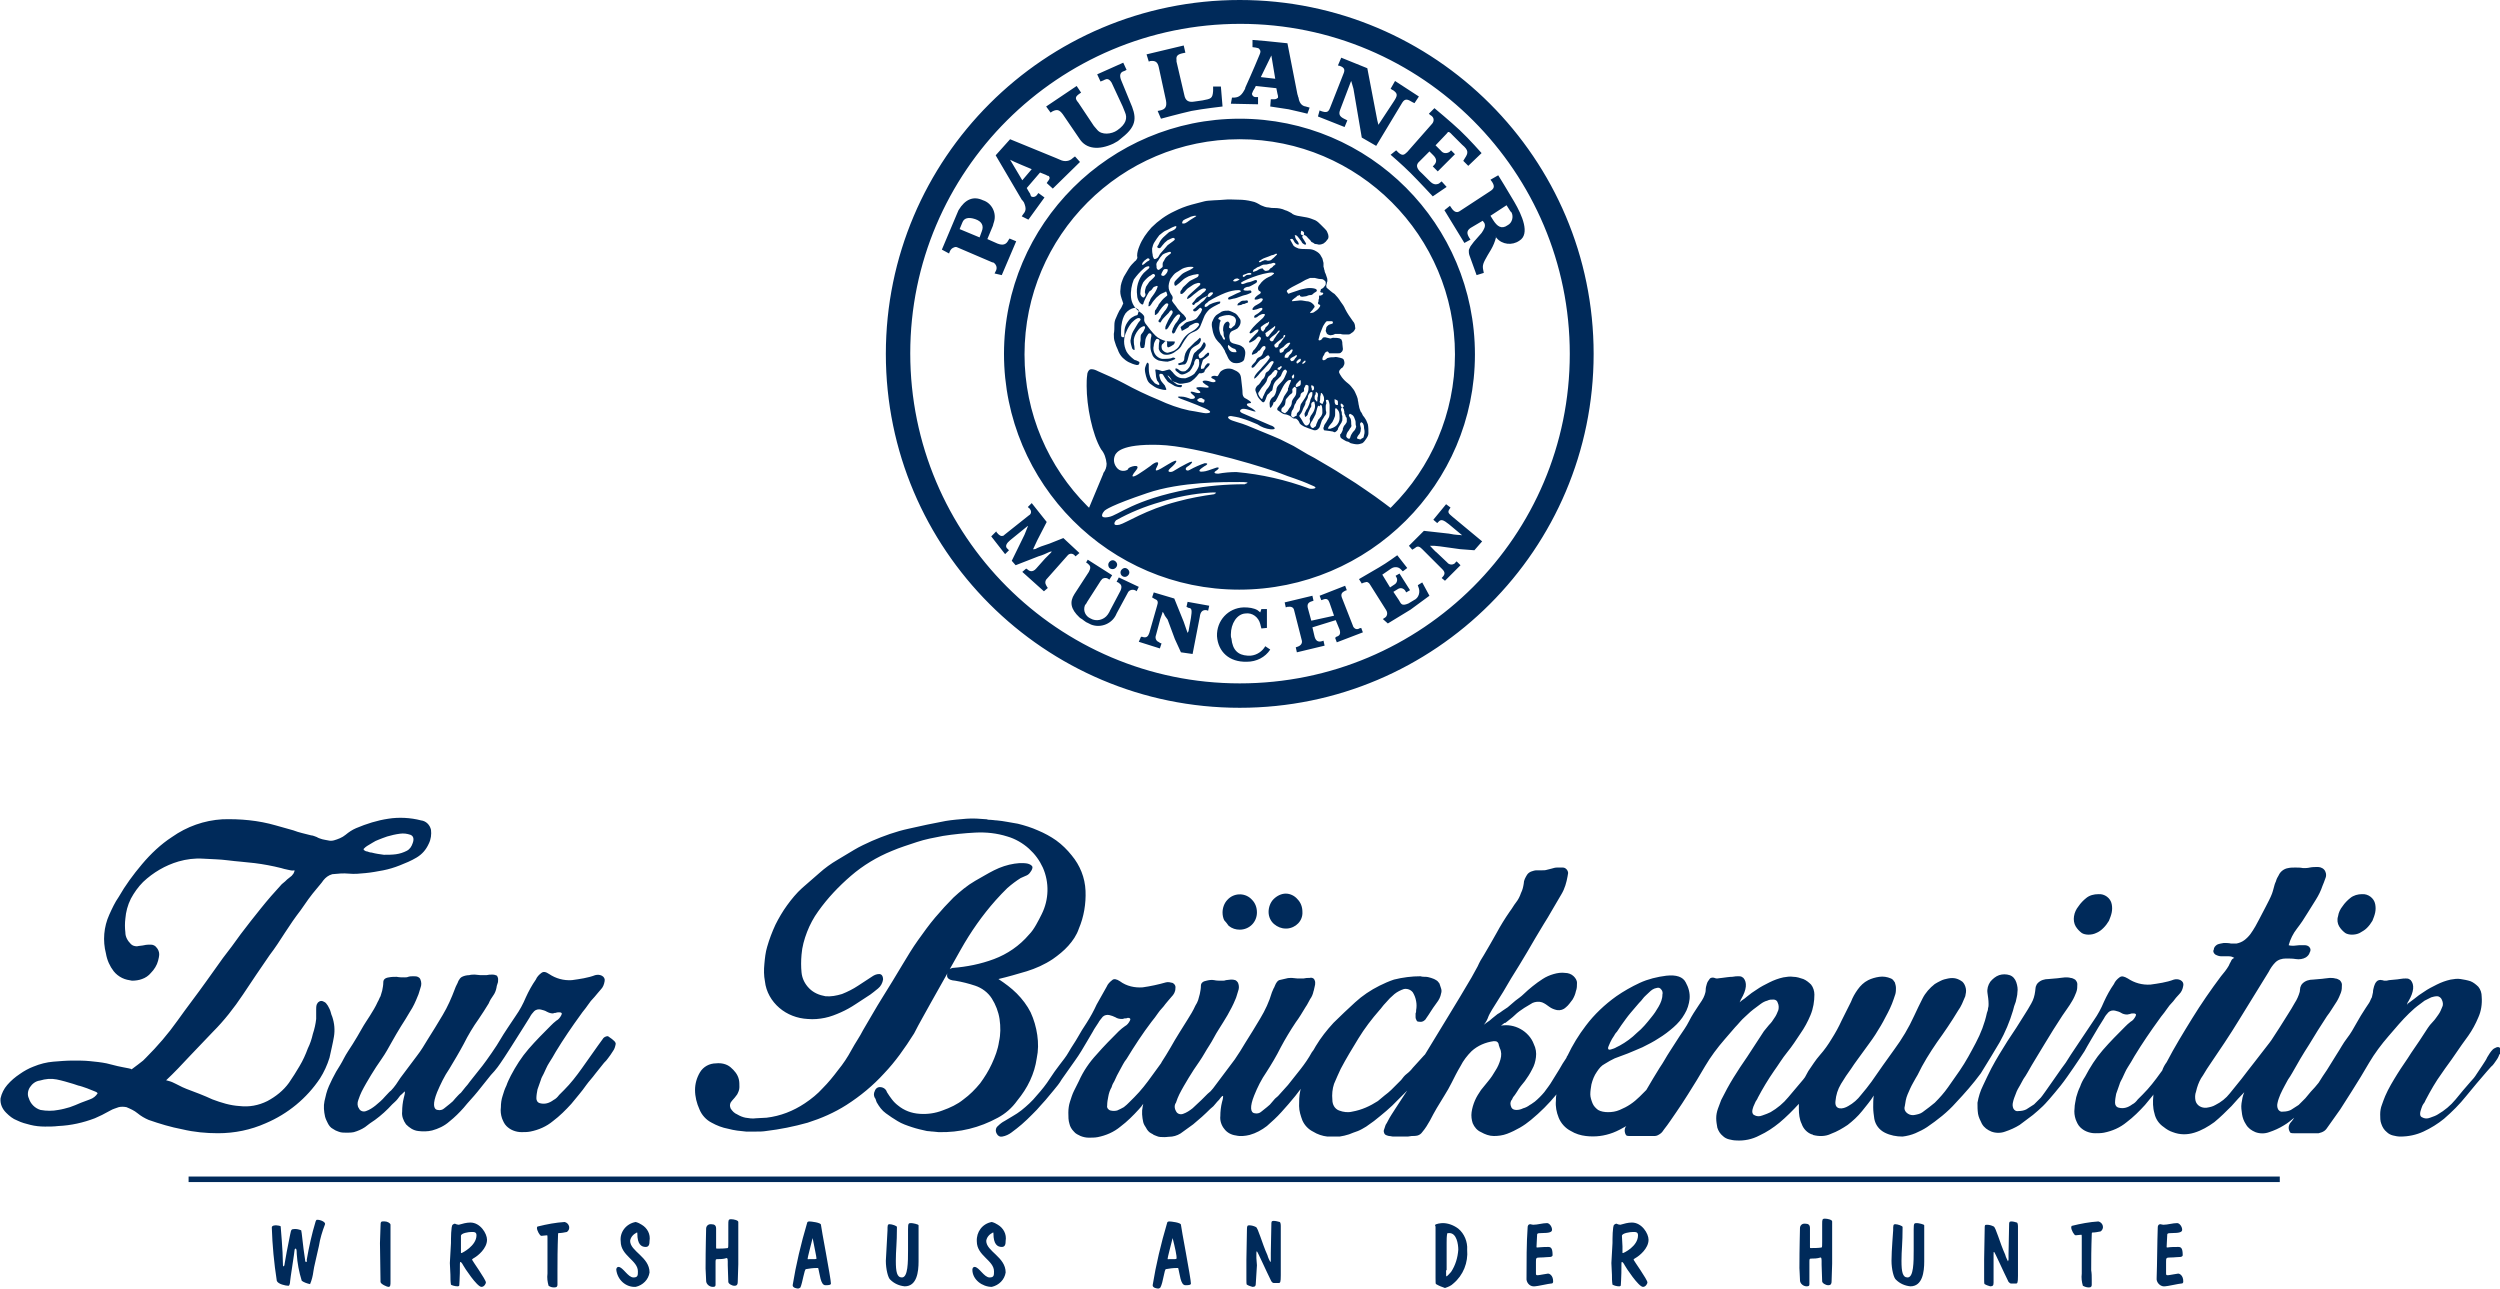 <?xml version="1.0" encoding="utf-8"?>
<!-- Generator: Adobe Illustrator 27.2.0, SVG Export Plug-In . SVG Version: 6.00 Build 0)  -->
<svg version="1.1" id="Ebene_1" xmlns="http://www.w3.org/2000/svg" xmlns:xlink="http://www.w3.org/1999/xlink" x="0px" y="0px"
	 viewBox="0 0 450.7 232.4" style="enable-background:new 0 0 450.7 232.4;" xml:space="preserve">
<style type="text/css">
	.st0{fill:#002A5A;}
</style>
<g id="Ebene_2_00000116953359196756219510000016754255939208553123_">
	<g id="Ebene_1-2">
		<g id="Visitenkarte">
			<g id="white_EB-5">
				<path id="vk_path" class="st0" d="M54.3,221.8c0.1,0.2,0.3,2.8,0.7,5.3c0,0.2,0,0.4,0.2,0.4s0.1-0.2,0.1-0.4
					c0.4-2.3,0.9-4.6,1.6-6.9c0.1-0.2,0.1-0.3,0.3-0.3c0.6,0,1.5,0.4,1.4,0.8c-0.5,1.3-0.9,2.6-1.1,3.9c-0.2,1-1,4.2-1,4.6
					c-0.1,0.8-0.3,1.6-0.6,2.3c-0.5-0.1-1.1-0.3-1.5-0.6c-0.5-1.6-0.8-3.2-0.9-4.8c0-0.3,0-1-0.2-1s-0.2,0.3-0.2,0.3
					c0,0.3-0.8,5.3-0.8,5.6s-0.1,0.8-0.3,0.8c-0.5,0-1.9-0.3-2.1-0.9c-0.5-3.2-0.8-6.4-0.9-9.6c0-0.4,0.6-0.4,0.8-0.4
					s0.8,0.1,0.8,0.2s0.4,4.5,0.4,6.6c0,0.2,0,0.6,0.1,0.6s0.2-0.2,0.2-0.4s0.7-3.9,1-5.3c0.1-0.3,0.1-1,0.5-1
					C53.3,221.5,53.8,221.6,54.3,221.8z M68.5,224.1c0-1,0.1-2,0.1-3s0.1-0.9,0.8-0.9c0.4,0,1,0.3,1,0.6v10.2c0,0.7,0,1-0.4,1
					c-0.2,0-1.4-0.5-1.4-0.9L68.5,224.1z M81.3,224.1c0-0.7,0-3.1,0.3-3.3c0.1-0.1,0.3-0.2,0.4-0.2c0.2,0.1,0.5,0.2,0.7,0.2
					c0.7-0.2,1.4-0.4,2.1-0.4c1.8,0,3,2,3,3.1c0,1.6-1.7,2.9-2.2,3.2c-0.2,0.1-0.5,0.3-0.5,0.4s2.5,3.6,2.5,4.1
					c0,0.2-0.3,0.8-0.8,0.8c-0.8,0-3.1-3.5-3.3-3.9s-0.4-0.6-0.5-0.6s-0.1,0.2-0.1,2c0,0.9-0.1,1.9-0.1,2.2c0,0.1-0.1,0.2-0.3,0.2
					c-0.5,0-1.1-0.2-1.2-0.3c-0.1-0.6-0.1-1.2-0.1-1.8c0-0.7-0.1-1.4-0.1-2.1L81.3,224.1z M83.1,224.7v1.1c0,0.1,0,0.1,0.1,0.1
					s2.7-1.3,2.7-3.2c0-0.6-0.4-0.6-0.9-0.6s-1.9,0.2-1.9,0.7L83.1,224.7z M100.5,230.7v0.9c0,0.3-0.1,0.5-0.6,0.5
					c-0.4,0-0.7-0.1-1-0.3c-0.2-0.7-0.3-1.4-0.2-2.2c0-2.2,0-4.4,0-6.5c0-0.3,0-0.4-0.1-0.4c-0.3,0-0.7,0.1-1,0.1s-0.8-1-0.8-1.4
					c0-0.1,0-0.3,0.2-0.3c1.6-0.4,3.2-0.7,4.8-0.8c0.4,0.1,0.7,0.4,0.8,0.8c0.1,0.4-0.1,0.8-0.4,1c-0.5,0.1-1,0.2-1.5,0.2
					c-0.1,0-0.1,0.2-0.1,0.4c0,0.7-0.1,1.5-0.1,6.4C100.5,229.9,100.5,230.2,100.5,230.7L100.5,230.7z M114.6,220.3
					c0.4,0.1,0.8,0.3,1.1,0.5c1,0.6,1.6,1.7,1.4,2.9c0,0.6-0.1,1.1-0.7,1.1c-0.8,0-1.5-0.5-1.5-2.4c0-0.2,0-0.2-0.1-0.2
					c-0.6,0.3-1.1,0.8-1.2,1.5c0,1.9,3.5,2.9,3.5,5.7c-0.2,1.3-1.2,2.3-2.5,2.6c-1.8,0.1-3.3-1.3-3.5-3.1c0-0.2,0.1-0.5,0.4-0.5
					c0.8,0,1.7,1.9,2.7,1.9c0.8,0,0.8-0.4,0.8-1.1c0-2-3.1-2.8-3.1-5.4C111.7,222.1,112.9,220.6,114.6,220.3L114.6,220.3z
					 M133.1,227.9c0,1.1-0.1,2.2-0.1,3.2c0,0.4-0.1,0.7-0.6,0.7s-1.1-0.4-1.1-0.7c0-1-0.1-2-0.1-3v-0.7c0-0.2,0-0.6-0.2-0.6
					c-0.6,0.2-1.2,0.2-1.7,0.2c-0.3,0-0.3,0.1-0.3,0.7v3.9c0,0.3-0.1,0.4-0.5,0.4c-0.6,0-1.2-0.5-1.2-1.1c0,0,0,0,0,0v-0.1
					c0-0.7-0.1-1.5-0.1-2.1c0-3.8,0.1-6.7,0.1-7.2c0-0.4,0.3-0.8,0.8-0.8h0.1c0.6,0,0.9,0.2,0.9,0.8v3.4c0,0.1,0,0.2,0.1,0.2
					c0.7,0,1.3,0,2-0.1c0.1-0.1,0.1-0.3,0.1-1v-3.2c0-0.8,0-1,0.5-1s1.3,0.2,1.3,0.5L133.1,227.9z M145.5,220.5
					c0-0.2,0.2-0.3,0.4-0.3c0.3,0,2.1,0.2,2.1,0.6s1.8,9.7,1.8,10.6c0,0.3-0.6,0.3-1,0.3c-0.9,0-1-2.1-1.3-3.1c-0.1,0-0.3,0-0.4,0
					c-0.6,0-1.2,0.1-1.8,0.2c-0.3,0-0.6,2.4-1,3.3c-0.1,0.1-0.3,0.2-0.4,0.2c-0.2,0-1-0.1-1-0.6C143.5,228,144.4,224.2,145.5,220.5
					L145.5,220.5z M146.5,223.2c-0.3,1.2-0.9,3.5-0.9,3.7s0.1,0.1,0.2,0.1s0.6,0,0.9,0c0.1,0,0.5,0,0.5-0.1c0-0.3-0.4-2.1-0.7-3.7
					L146.5,223.2z M160,221.8c0-0.9,0-1.1,0.4-1.1s1.3,0.3,1.3,0.5c0,3.1-0.2,4.1-0.2,6.1s0.2,3,1.1,3c1.1,0,1.1-2.8,1.1-4.9v-3.8
					c0-1.1,0.1-1.1,0.6-1.1c0.2,0,1.3,0.2,1.3,0.4v6.5c0,1.9-0.3,4.5-2.5,4.5c-1-0.1-1.9-0.5-2.6-1.2c-0.4-0.3-0.8-1.9-0.8-3.4
					C159.8,225.3,160,222.1,160,221.8L160,221.8z M178.8,220.3c0.4,0.1,0.8,0.3,1.1,0.5c1,0.6,1.6,1.7,1.4,2.9
					c0,0.6-0.1,1.1-0.7,1.1c-0.8,0-1.5-0.5-1.5-2.4c0-0.2,0-0.2-0.1-0.2c-0.6,0.3-1.1,0.8-1.2,1.5c0,1.9,3.5,2.9,3.5,5.7
					c-0.2,1.3-1.2,2.3-2.5,2.6c-1.7,0-3.5-1.3-3.5-3.1c0-0.2,0.1-0.5,0.4-0.5c0.8,0,1.7,1.9,2.7,1.9c0.8,0,0.8-0.4,0.8-1.1
					c0-2-3.1-2.8-3.1-5.4C176,222.1,177.1,220.6,178.8,220.3L178.8,220.3z M210.4,220.5c0-0.2,0.2-0.3,0.4-0.3
					c0.3,0,2.1,0.2,2.1,0.6s1.8,9.7,1.8,10.6c0,0.3-0.6,0.3-1,0.3c-0.9,0-1-2.1-1.3-3.1c-0.1,0-0.3,0-0.4,0c-0.6,0-1.2,0.1-1.8,0.2
					c-0.3,0-0.5,2.4-1,3.3c-0.1,0.1-0.2,0.2-0.4,0.2c-0.2,0-1-0.1-1-0.6C208.4,228,209.3,224.2,210.4,220.5L210.4,220.5z
					 M211.4,223.2c-0.3,1.2-0.9,3.5-0.9,3.7s0.1,0.1,0.2,0.1s0.6,0,0.9,0c0.1,0,0.5,0,0.5-0.1C212.2,226.5,211.8,224.8,211.4,223.2
					L211.4,223.2z M226.4,231.3c0,0.5-0.1,0.7-0.6,0.7c-0.3-0.1-0.7-0.2-1-0.4c-0.1,0-0.1-0.5-0.1-0.9s0-0.7,0-1.1v-2.5
					c0-1.8,0.1-3.6,0.1-5.5c0-0.6,0.1-0.7,0.4-0.7c0.4,0,0.8,0.1,1.2,0.3c0.4,0.1,1.1,2.9,2.1,5.1c0.1,0.4,0.3,0.8,0.5,1.2
					c0.1,0,0.1-0.2,0.1-0.3v-1.3c0-1.7,0.1-3.5,0.1-5.1c0-0.5,0-0.7,0.4-0.7c0.4,0,0.7,0.1,1.1,0.2c0.1,0,0.2,0.3,0.2,0.7v8.9
					c0,1.3-0.1,1.4-0.4,1.4h-0.8c-0.3,0-0.3-0.1-0.5-0.3c-0.9-1.8-2.5-5.4-2.6-5.4s-0.1,0.1-0.1,0.5c0,0.2,0,0.4,0,0.7
					c0,0.4,0.1,0.9,0.1,1.3L226.4,231.3z M262,231.4c-0.4,0.4-0.9,0.6-1.5,0.8c-0.6-0.2-1.1-0.4-1.6-0.7c-0.1,0-0.1-0.4-0.1-1.1
					v-9.1c0-0.1,0-0.3-0.1-0.4c0-0.3,1.2-0.4,1.4-0.4c1,0,2,0.4,2.8,1c1.1,0.9,1.7,2.4,1.6,3.8C264.7,227.6,263.8,229.9,262,231.4
					L262,231.4z M260.7,229c0,1.1,0,1.1,0.1,1.1c0.3-0.2,0.5-0.5,0.8-0.8c0.8-1.2,1.2-2.6,1.3-4c0-1-0.3-3-1.6-3
					c-0.2,0-0.4,0-0.4,0.1c-0.1,0.5-0.1,1.1-0.1,1.6V229z M275.4,221.3c0-0.3,0.1-0.6,0.5-0.6c0.1,0,0.3,0.1,0.5,0.1
					c0.8,0,1.7-0.3,2.5-0.3c0.4,0,0.9,0.6,0.9,1.2c0,0.4-0.4,0.6-1.9,0.6c-0.8,0-0.8,0.1-0.8,0.5s-0.1,1.6-0.1,2c0,0,0,0.1,0.1,0.1
					c0.3,0,0.8-0.1,2-0.1c0.5,0,0.8,0.2,0.8,1.5c0,0.2-0.3,0.3-0.4,0.3c-0.6,0-1,0.1-1.8,0.1s-0.8,0.1-0.8,0.8v2
					c0,0.3,0,0.4,0.3,0.4s1.7-0.3,1.9-0.3s0.9,0.3,0.9,1.4c0,0.3-0.1,0.4-0.4,0.4s-2.5,0.5-2.9,0.5c-0.8,0.1-1.4-0.5-1.5-1.2
					c0,0,0,0,0,0c0-0.1,0-0.2,0-0.3C275.2,227.6,275.2,224,275.4,221.3L275.4,221.3z M290.7,224.1c0-0.7,0-3.1,0.3-3.3
					c0.1-0.1,0.3-0.2,0.4-0.2c0.2,0.1,0.5,0.2,0.7,0.2c0.7-0.2,1.4-0.4,2.1-0.4c1.8,0,3,2,3,3.1c0,1.6-1.7,2.9-2.2,3.2
					c-0.2,0.1-0.5,0.3-0.5,0.4s2.5,3.6,2.5,4.1c0,0.2-0.3,0.8-0.8,0.8c-0.8,0-3.1-3.5-3.3-3.9s-0.4-0.6-0.5-0.6s-0.1,0.2-0.1,2
					c0,0.9-0.1,1.9-0.1,2.2c0,0.1-0.1,0.2-0.3,0.2c-0.4,0-0.8-0.1-1.2-0.3c-0.1-0.6-0.1-1.2-0.1-1.8c0-0.7-0.1-1.4-0.1-2.1
					L290.7,224.1z M292.5,224.7v1.1c0,0.1,0,0.1,0.1,0.1s2.7-1.2,2.7-3.2c0-0.6-0.4-0.6-0.9-0.6s-2,0.2-2,0.7L292.5,224.7z
					 M330.3,227.8c0,1.1-0.1,2.2-0.1,3.2c0,0.4-0.1,0.7-0.6,0.7s-1.1-0.4-1.1-0.7c0-1-0.1-2-0.1-3v-0.7c0-0.2,0-0.6-0.2-0.6
					c-0.6,0.2-1.2,0.2-1.7,0.2c-0.3,0-0.3,0.1-0.3,0.7c0,1.3,0,2.6,0,3.9c0,0.3-0.1,0.4-0.5,0.4c-0.6,0-1.2-0.5-1.2-1.1c0,0,0,0,0,0
					v-0.1c0-0.7-0.1-1.5-0.1-2.1c0-3.8,0.1-6.7,0.1-7.2c0-0.4,0.3-0.8,0.8-0.8l0,0h0.1c0.6,0,0.9,0.2,0.9,0.8v3.4
					c0,0.1,0,0.2,0.1,0.2c0.7,0,1.3,0,2-0.1c0.1-0.1,0.1-0.3,0.1-1v-3.2c0-0.8,0-1,0.5-1s1.3,0.2,1.3,0.5L330.3,227.8z M341.3,221.8
					c0-0.9,0-1.1,0.4-1.1s1.3,0.3,1.3,0.5c0,3.1-0.2,4.1-0.2,6.1s0.2,3,1.1,3c1.1,0,1.1-2.8,1.1-4.9v-3.8c0-1.1,0.1-1.1,0.6-1.1
					c0.2,0,1.3,0.2,1.3,0.4v6.5c0,1.9-0.3,4.5-2.5,4.5c-1-0.1-1.9-0.5-2.6-1.2c-0.4-0.3-0.8-1.9-0.8-3.4
					C341,225.4,341.3,222.1,341.3,221.8L341.3,221.8z M359.4,231.2c0,0.5-0.1,0.7-0.6,0.7c-0.3-0.1-0.7-0.2-1-0.4
					c-0.1,0-0.1-0.5-0.1-0.9v-3.6c0-1.8,0.1-3.6,0.1-5.5c0-0.6,0-0.7,0.4-0.7c0.4,0,0.8,0.1,1.2,0.3c0.4,0.1,1.1,2.9,2.1,5.1
					c0.1,0.4,0.3,0.8,0.5,1.2c0-0.1,0.1-0.2,0.1-0.3V226c0-1.7,0.1-3.5,0.1-5.1c0-0.5,0-0.7,0.4-0.7c0.3,0,0.7,0.1,1,0.2
					c0.1,0,0.2,0.3,0.2,0.7v8.9c0,1.3-0.1,1.4-0.4,1.4h-0.8c-0.2,0-0.3-0.1-0.5-0.3c-0.9-1.8-2.5-5.4-2.6-5.4s-0.1,0-0.1,0.5
					c0,0.2,0,0.4,0,0.7c0,0.4,0,0.9,0,1.3L359.4,231.2z M377.1,230.7v0.9c0,0.3-0.1,0.5-0.5,0.5c-0.4,0-0.7-0.1-1.1-0.3
					c-0.2-0.7-0.3-1.4-0.2-2.2V223c0-0.3,0-0.4-0.1-0.4c-0.3,0-0.7,0.1-1,0.1s-0.8-1-0.8-1.4c0-0.1,0-0.2,0.1-0.3
					c1.6-0.4,3.2-0.7,4.8-0.8c0.4,0.1,0.7,0.4,0.8,0.8c0.1,0.4-0.1,0.8-0.4,1c-0.5,0.1-1,0.2-1.5,0.2c-0.1,0-0.1,0.2-0.1,0.4
					c0,0.7-0.1,1.5-0.1,6.4C377.1,229.6,377.1,230.1,377.1,230.7L377.1,230.7z M389,221.3c0-0.3,0.1-0.6,0.5-0.6
					c0.1,0,0.3,0.1,0.5,0.1c0.8,0,1.7-0.3,2.5-0.3c0.4,0,0.9,0.6,0.9,1.2c0,0.4-0.4,0.6-1.9,0.6c-0.8,0-0.8,0.1-0.8,0.5
					s-0.1,1.6-0.1,2c0,0,0,0.1,0.1,0.1c0.7-0.1,1.3-0.1,2-0.1c0.5,0,0.8,0.2,0.8,1.5c0,0.2-0.3,0.3-0.4,0.3c-0.6,0-1,0.1-1.8,0.1
					s-0.8,0.1-0.8,0.8v2c0,0.3,0,0.4,0.3,0.4s1.7-0.3,1.9-0.3s0.9,0.3,0.9,1.4c0,0.3-0.1,0.4-0.4,0.4s-2.5,0.5-2.9,0.5
					c-0.7,0.1-1.4-0.5-1.5-1.2c0,0,0,0,0,0c0-0.1,0-0.2,0-0.3C388.9,227.6,388.9,224,389,221.3L389,221.3z M411,213.1H34v-1h377
					V213.1z M60.2,186.9c0.2-1.2,0.1-2.4-0.3-3.6c-0.1-0.2-0.2-0.5-0.3-0.9c-0.1-0.4-0.3-0.7-0.5-1.1c-0.2-0.3-0.4-0.6-0.7-0.7
					c-0.3-0.2-0.7-0.2-0.9,0c-0.2,0.1-0.3,0.3-0.4,0.5c-0.1,0.3-0.1,0.6-0.1,0.9c0,0.3,0,0.7,0,1c0,0.2,0,0.5,0,0.7
					c-0.1,0.9-0.3,1.8-0.6,2.7c-0.2,0.9-0.5,1.8-0.9,2.6c-0.4,1.1-0.9,2.2-1.5,3.2c-0.6,1-1.2,2-1.9,3c-1,1.4-2.4,2.5-3.9,3.3
					c-1.6,0.8-3.3,1.1-5,0.9c-1.7-0.1-3.3-0.6-4.9-1.2c-1.5-0.7-3.1-1.3-4.7-1.9l-0.7-0.3c-0.4-0.2-0.8-0.4-1.2-0.6
					c-0.4-0.2-0.8-0.4-1.2-0.5c-0.4-0.1-0.6-0.2-0.6-0.1c1.5-1.4,2.9-2.9,4.3-4.4s2.8-2.9,4.2-4.4c2-2,3.8-4.3,5.4-6.7
					c1.6-2.4,3.2-4.8,4.8-7.1c1-1.3,1.9-2.7,2.8-4.1s1.8-2.7,2.8-4c0.5-0.7,0.9-1.3,1.4-2s1-1.3,1.5-1.9c0.3-0.4,0.8-0.9,1.2-1.5
					c0.4-0.5,0.9-0.9,1.6-1.1c1-0.1,2-0.2,3-0.1c1,0.1,2,0,3-0.1c1.1-0.1,2.1-0.3,3.2-0.5c1-0.2,2-0.5,3-0.9c1-0.4,2-0.8,3-1.4
					c1-0.6,1.7-1.4,2.2-2.5c0.4-0.8,0.5-1.7,0.4-2.5c-0.2-0.9-0.9-1.6-1.8-1.7c-1.9-0.5-4-0.6-5.9-0.3c-2,0.3-3.9,0.9-5.8,1.7
					c-0.7,0.3-1.3,0.7-1.9,1.2c-0.6,0.5-1.4,0.8-2.1,1c-0.4,0.1-0.7,0.1-1.1,0c-0.4-0.1-0.7-0.1-1-0.2c-0.3-0.1-0.7-0.2-1-0.4
					c-0.3-0.1-0.7-0.3-1-0.3c-1.1-0.3-2.2-0.5-3.2-0.9l-3.2-0.9c-3.1-0.9-6.4-1.2-9.6-1.1c-3.3,0.2-6.4,1.3-9.1,3.2
					c-2,1.3-3.8,3-5.4,4.9c-1.6,1.9-3,3.8-4.2,5.9c-0.7,1-1.2,2.1-1.7,3.2c-1,2.2-1.2,4.7-0.6,7c0.2,1.2,0.7,2.3,1.4,3.2
					c0.4,0.5,0.9,0.9,1.5,1.2c0.6,0.3,1.2,0.4,1.8,0.5c0.6,0,1.3-0.1,1.8-0.3c0.6-0.2,1.2-0.6,1.6-1.1c0.6-0.6,1.1-1.4,1.3-2.2
					c0.1-0.4,0.2-0.8,0.2-1.2c0-0.4-0.2-0.9-0.5-1.2c-0.2-0.3-0.6-0.5-1-0.5c-0.4,0-0.8,0-1.2,0.1c-0.4,0.1-0.9,0.1-1.3,0.2
					c-0.4,0-0.8-0.1-1.1-0.4c-0.6-0.6-1-1.3-1-2.1c-0.1-0.8-0.1-1.7,0-2.5c0.1-1.2,0.4-2.4,1-3.6c0.6-1.1,1.3-2.1,2.2-3
					c1.8-1.7,4-3,6.4-3.7c1.4-0.4,2.9-0.6,4.4-0.5c1.5,0.1,3,0.1,4.5,0.3s3.2,0.3,4.8,0.5c1.6,0.2,3.2,0.5,4.8,0.9
					c0.3,0.1,0.7,0.2,1.2,0.3c0.4,0.1,0.8,0.2,1.2,0.1c0,0.2-0.1,0.4-0.2,0.6c-0.2,0.3-0.4,0.5-0.7,0.7c-0.3,0.2-0.6,0.5-0.8,0.7
					l-0.6,0.5c-1.3,1.4-2.6,2.9-3.8,4.4s-2.4,3-3.6,4.6l-1.6,2.2l-1.6,2.1c-0.5,0.7-1,1.4-1.5,2.1l-1.5,2.1
					c-1.7,2.4-3.5,4.7-5.2,7.1c-1.7,2.4-3.6,4.6-5.7,6.7l-0.5,0.5l-0.9,0.7c-0.4,0.3-0.8,0.6-1.2,0.9c0-0.1-0.1-0.1-0.5-0.2
					c-0.7-0.1-1.4-0.3-2-0.4l-2-0.5c-1-0.2-2-0.3-3-0.4s-2-0.1-3-0.1c-1.2,0-2.4,0.1-3.6,0.2c-1.2,0.1-2.4,0.4-3.6,0.9
					c-0.8,0.3-1.7,0.8-2.4,1.3c-0.9,0.6-1.6,1.2-2.3,2c-0.6,0.7-1,1.5-1.2,2.4c-0.1,1,0.3,1.9,1,2.6c0.6,0.6,1.2,1.1,2,1.4
					c0.8,0.4,1.6,0.6,2.4,0.8c0.8,0.2,1.7,0.3,2.6,0.3c0.8,0,1.6,0,2.4-0.1c2.3-0.1,4.5-0.6,6.6-1.4c0.4-0.2,0.9-0.4,1.3-0.6
					c0.5-0.3,1-0.5,1.5-0.8c0.5-0.3,1-0.4,1.5-0.6c0.4-0.1,0.9-0.1,1.4,0c0.7,0.3,1.4,0.6,2,1.1c0.6,0.5,1.3,0.9,2,1.2
					c2,0.7,4,1.3,6.1,1.7c2.1,0.5,4.3,0.7,6.4,0.7c3,0,5.9-0.6,8.6-1.8c4-1.7,7.4-4.5,9.8-8.1c0.7-1.1,1.3-2.4,1.7-3.7
					C59.7,189.3,60,188.1,60.2,186.9L60.2,186.9z M65.6,153c0.2-0.2,0.4-0.4,0.6-0.5c0.3-0.2,0.7-0.4,1-0.6c0.3-0.2,0.7-0.4,1-0.5
					c0.5-0.2,1-0.4,1.6-0.6c0.7-0.2,1.5-0.4,2.3-0.5c0.7-0.1,1.3,0,1.9,0.2c0.5,0.2,0.7,0.7,0.4,1.5c-0.2,0.6-0.5,1.1-1.1,1.4
					c-0.6,0.3-1.2,0.5-1.9,0.6c-0.7,0.1-1.5,0.1-2.2,0.1c-0.7-0.1-1.5-0.2-2.2-0.4c-0.3,0-0.5-0.1-0.8-0.2c-0.2,0-0.4-0.1-0.5-0.2
					C65.6,153.3,65.5,153.2,65.6,153C65.5,153.1,65.5,153,65.6,153L65.6,153z M17.6,197.1c-0.3,0.5-0.8,0.9-1.4,1.1l-1.6,0.6
					c-0.7,0.3-1.4,0.6-2,0.8c-0.7,0.2-1.4,0.4-2.1,0.5c-1,0.2-2.1,0.2-3.2,0c-1-0.3-1.8-1.1-2.1-2.1c-0.3-0.6-0.2-1.4,0.2-2
					c0.4-0.6,1-1.1,1.8-1.2c1-0.3,2-0.4,3-0.2c1,0.2,2,0.5,3,0.8c0.3,0.1,0.6,0.2,0.9,0.3c0.5,0.1,1,0.3,1.6,0.5
					c0.5,0.2,1,0.4,1.5,0.6C17.5,196.9,17.6,197.1,17.6,197.1L17.6,197.1z M111,188.2c-0.1,0.5-0.2,0.9-0.5,1.3
					c-0.3,0.5-0.6,0.9-0.9,1.3c-0.2,0.3-0.4,0.5-0.7,0.8l-1.6,2c-0.5,0.7-1.1,1.3-1.6,2s-0.8,1.1-1.3,1.7s-0.9,1.1-1.4,1.7
					c-1,1.1-2.1,2.2-3.3,3.1c-1.2,1-2.6,1.6-4.1,1.9c-0.5,0.1-1.1,0.1-1.6,0.1c-0.5,0-1-0.1-1.5-0.3c-0.5-0.2-0.9-0.5-1.2-0.8
					c-0.4-0.4-0.6-0.9-0.8-1.4c-0.2-0.6-0.3-1.3-0.2-2c0-0.7,0.1-1.4,0.3-2c0.2-0.7,0.4-1.3,0.7-1.9c0.2-0.6,0.5-1.2,0.8-1.8
					c0.9-1.7,1.9-3.3,3.2-4.8c1.3-1.5,2.7-2.9,4-4.2c0.3-0.3,0.6-0.6,1-0.9c0.4-0.2,0.7-0.6,0.9-1c0.1-0.2,0.1-0.4,0-0.4
					c-0.1-0.1-0.3-0.1-0.4-0.1c-0.2,0-0.4,0-0.6,0.1c-0.2,0-0.3,0-0.5,0.1c-0.4,0-0.7-0.1-1.1-0.3c-0.3-0.2-0.7-0.3-1.1-0.4
					c-0.4-0.1-0.9,0-1.2,0.3c-0.3,0.3-0.6,0.7-0.8,1.1c-0.3,0.5-0.7,1.1-1,1.6s-2.1,3.3-2.4,3.8s-2,3.1-2.4,3.6s-0.7,0.9-1.2,1.4
					c-0.8,1-1.6,2-2.4,3s-1.7,1.9-2.5,2.9c-0.8,0.9-1.6,1.7-2.6,2.5c-0.9,0.8-2,1.3-3.1,1.6c-0.8,0.2-1.7,0.2-2.5,0.1
					c-0.9-0.1-1.6-0.6-2.2-1.2c-0.5-0.7-0.8-1.5-0.7-2.3c0-0.8,0.1-1.7,0.3-2.5c0.1-0.4,0.2-0.7,0.2-1.1c0-0.1-0.2,0.1-0.6,0.5
					c-0.2,0.1-0.4,0.4-0.7,0.8s-0.7,0.7-1,1c-0.9,1-2,2-3.1,2.8c-0.6,0.4-1.2,0.8-1.8,1.3c-0.6,0.4-1.3,0.7-2,0.9
					c-0.5,0.1-0.9,0.1-1.4,0.1c-0.5,0-0.9,0-1.4-0.2l-0.5-0.2c-0.2-0.1-0.3-0.2-0.5-0.3c-0.4-0.2-0.7-0.6-0.9-1
					c-0.2-0.4-0.4-0.8-0.5-1.2c-0.2-0.9-0.3-1.9-0.1-2.8c0.2-0.9,0.4-1.8,0.8-2.7c0.4-0.9,0.8-1.7,1.3-2.6c0.5-0.8,1-1.6,1.4-2.4
					s1.1-1.8,1.6-2.6s1.1-1.8,1.6-2.7s1-1.6,1.5-2.4c0.5-0.8,1-1.6,1.4-2.5c0.2-0.3,0.3-0.7,0.5-1c0.1-0.3,0.2-0.7,0.3-1
					c0.1-0.5,0.2-1,0.2-1.5c0-0.5,0.3-0.8,1-0.9c0.5-0.1,1-0.1,1.4-0.1c0.5,0.1,1,0.1,1.4,0.1c0.2,0,0.5,0,0.7-0.1
					c0.3-0.1,0.6-0.1,0.9-0.1c0.3,0,0.6,0,0.8,0.1c0.2,0.1,0.4,0.2,0.5,0.5c0.2,0.5,0.2,1,0,1.5c-0.2,0.6-0.3,1.1-0.5,1.5
					c-0.4,1-0.8,1.9-1.4,2.8c-0.5,0.9-1.1,1.8-1.6,2.6s-1.2,2-1.7,2.9s-1.1,2-1.8,3s-1.3,1.9-1.9,2.9c-0.6,1-1.2,2-1.7,3
					c-0.2,0.4-0.4,0.9-0.6,1.5c-0.2,0.5-0.2,1.1,0.1,1.5c0.2,0.5,0.8,0.7,1.3,0.5c0,0,0,0,0,0l0,0c0.6-0.2,1.2-0.6,1.7-1
					c0.6-0.5,1.2-1,1.7-1.6c0.5-0.5,0.8-0.9,1.1-1.1c0.3-0.3,0.6-0.7,0.9-1.1c0.3-0.4,0.5-0.8,0.8-1.2c0.5-0.7,1-1.3,1.5-2l1.5-2
					c0.7-0.9,1.3-1.9,1.9-2.9c0.9-1.4,1.8-2.9,2.7-4.4c0.9-1.5,1.6-3.1,2.2-4.7c0.1-0.3,0.2-0.5,0.3-0.7l0.2-0.4
					c0.1-0.3,0.2-0.5,0.3-0.6c0.1-0.2,0.3-0.4,0.5-0.5c0.4-0.2,0.9-0.3,1.3-0.3c0.3-0.1,0.7-0.1,1-0.1l1,0.1c0.4,0,0.7,0,1.1,0
					c0.4-0.1,0.7-0.1,1.1-0.1c0.3,0,0.6,0.1,0.8,0.2c0.1,0.2,0.2,0.4,0.2,0.6c0,0.3,0,0.6-0.1,0.8c-0.1,0.3-0.2,0.6-0.2,0.8
					c-0.1,0.5-0.3,1-0.6,1.4c-0.3,0.4-0.6,0.9-0.8,1.4c-0.6,1-1.2,1.9-1.8,2.8c-1,1.4-1.9,2.9-2.7,4.5c-0.8,1.5-1.7,3-2.6,4.5
					c-0.9,1.3-1.6,2.8-2.2,4.2c-0.8,2-0.7,3.1,0.1,3.2c0.4,0.1,0.9,0,1.2-0.3l1-0.8c0.4-0.3,0.7-0.6,1-1c0.3-0.3,0.6-0.7,1-1l0.8-1
					c0.3-0.3,0.5-0.6,0.8-1c0.8-1,1.6-2,2.3-2.9s2.6-3.6,3.2-4.7c0.5-0.9,2.2-3.4,2.8-4.3c0.7-1,1.3-2.1,1.8-3.3
					c0.5-1.1,1.1-2.2,1.8-3.2c0.2-0.5,0.6-0.9,1-1.2c0.4-0.3,0.8-0.2,1.4,0.2c1.2,0.8,2.6,1.2,4.1,1.1c1.4-0.2,2.9-0.4,4.2-0.9
					c0.4-0.1,0.8-0.1,1.2,0.1c0.4,0.2,0.6,0.6,0.5,1c-0.1,0.6-0.3,1.1-0.7,1.5c-0.4,0.5-0.8,0.9-1.1,1.3c-0.5,0.5-0.9,1-1.3,1.6
					s-0.8,1-1.2,1.6c-1.6,2.2-3.1,4.4-4.5,6.7c-0.4,0.7-0.8,1.4-1.2,2s-0.7,1.4-1,2c-0.2,0.4-0.4,0.7-0.5,1.1
					c-0.2,0.6-0.4,1.1-0.6,1.7c-0.1,0.5-0.2,1.1-0.2,1.6c0,0.4,0.2,0.8,0.7,0.9c0.4,0.1,0.8,0.1,1.2,0c0.4-0.1,0.8-0.3,1.2-0.6
					c0.4-0.2,0.7-0.5,1-0.9l0.9-0.9c1.2-1.2,2.2-2.5,3.2-3.9c1-1.4,2-2.8,2.9-4.1l0.8-1.1c0.2-0.4,0.6-0.6,1-0.6
					C110.8,187.6,111,187.9,111,188.2L111,188.2z M179.9,201.5c-3.3,1.8-6.9,2.7-10.7,2.6l-1-0.1c-0.4,0-0.7-0.1-1.1-0.1
					c-0.9-0.2-1.8-0.4-2.7-0.7c-0.9-0.3-1.8-0.6-2.6-1.1c-0.7-0.4-1.4-0.9-2.1-1.4c-0.7-0.5-1.2-1.2-1.6-1.9
					c-0.1-0.1-0.1-0.3-0.2-0.5c0-0.1-0.1-0.3-0.2-0.4c-0.2-0.4-0.2-0.8,0-1.2c0.1-0.3,0.3-0.6,0.7-0.7c0.6-0.1,1.3,0.2,1.5,0.9
					c0.3,0.5,0.6,0.9,0.9,1.3c0.3,0.4,0.7,0.8,1.1,1.1c1.1,0.9,2.4,1.4,3.9,1.5c1.4,0.1,2.8-0.1,4.1-0.6c1.4-0.5,2.7-1.1,3.8-2
					c1.1-0.8,2.1-1.8,3-2.9c0.8-1.1,1.5-2.2,2.1-3.5c0.6-1.3,1.1-2.6,1.3-4c0.3-1.3,0.3-2.7,0.1-4.1c-0.2-1.3-0.7-2.6-1.4-3.7
					c-0.7-1.1-1.8-1.9-3-2.3c-1.2-0.4-2.4-0.7-3.6-0.9c-1.4-0.1-1.8-0.7-1.2-1.8c0.1-0.3,0.4-0.4,0.7-0.5c2.6-0.2,5.1-0.7,7.5-1.6
					c2.4-0.9,4.6-2.4,6.3-4.4c0.5-0.5,0.9-1.1,1.3-1.8c0.4-0.7,0.7-1.3,1-1.9c1.3-2.6,1.4-5.7,0.2-8.4c-0.6-1.3-1.4-2.4-2.5-3.4
					c-1.1-1-2.5-1.8-3.9-2.2c-1.9-0.6-3.8-0.8-5.8-0.7c-1.9,0.1-3.9,0.3-5.8,0.6c-1.6,0.3-3.2,0.6-4.7,1.1c-1.5,0.5-3.1,1-4.5,1.6
					c-2.7,1.1-5.2,2.6-7.4,4.5c-2.2,1.9-4.2,4-5.9,6.4c-0.8,1.1-1.5,2.4-2,3.7c-0.5,1.3-0.9,2.7-1,4.1c-0.1,1.1-0.1,2.2,0,3.2
					c0.1,1.1,0.6,2.1,1.4,2.9c0.8,0.8,1.8,1.2,2.9,1.4c1,0.1,2-0.1,3-0.4c1-0.4,2-0.9,2.9-1.5l2.6-1.7c0.3-0.2,0.7-0.4,1.2-0.4
					c0.4,0,0.7,0.3,0.7,1c-0.1,0.6-0.4,1.2-0.9,1.6c-0.6,0.5-1,0.8-1.4,1.1l-2.6,1.7c-0.9,0.6-1.8,1.1-2.7,1.5
					c-0.9,0.4-1.9,0.8-2.9,1c-1,0.2-2,0.3-3.1,0.2c-1.9-0.1-3.7-0.8-5.1-2c-1.4-1.2-2.4-2.9-2.6-4.8c-0.2-1-0.2-2.1-0.1-3.1
					c0.1-1.1,0.2-2.1,0.5-3.1c0.4-1.4,0.9-2.7,1.5-4c0.6-1.2,1.3-2.4,2.1-3.5c0.8-1.1,1.7-2.2,2.7-3.1l3.1-2.7
					c1-0.9,2.1-1.7,3.3-2.4c1-0.6,2-1.2,3-1.8c1-0.6,2.1-1.1,3.2-1.6c2.1-0.9,4.3-1.7,6.6-2.2c2.2-0.5,4.5-1,6.7-1.4
					c1.2-0.2,2.5-0.3,3.7-0.4c1.2-0.1,2.5,0,3.7,0.1c0.2,0.1,0.5,0.1,0.7,0.1c0.4,0,0.7,0.1,1.1,0.1c1.2,0.1,2.5,0.4,3.8,0.6
					c1.2,0.3,2.5,0.7,3.6,1.2c1.2,0.5,2.3,1.1,3.3,1.8c1.1,0.8,2,1.7,2.8,2.7c1.5,1.8,2.4,4,2.5,6.4c0.1,2.3-0.3,4.7-1.2,6.8
					c-0.4,1.2-1.1,2.2-1.9,3.1c-0.8,0.9-1.8,1.7-2.8,2.4c-1.5,1-3.1,1.7-4.7,2.2c-1.7,0.5-3.4,1-5.1,1.4c1.2,0.8,2.3,1.6,3.3,2.6
					c1,1,1.9,2.2,2.5,3.4c0.6,1.3,1,2.7,1.2,4.1c0.2,1.4,0.2,2.8-0.1,4.2c-0.2,1.4-0.6,2.7-1.2,4c-0.6,1.3-1.4,2.5-2.3,3.6
					C182.4,199.8,181.2,200.8,179.9,201.5L179.9,201.5z M159.4,193.5c-2,2.2-4.3,4.1-6.8,5.7c-2.2,1.4-4.5,2.4-7,3.2
					c-2.5,0.7-5,1.2-7.5,1.5c-0.6,0.1-1.2,0.1-1.8,0.1h-1.8c-1.1-0.1-2.1-0.2-3.2-0.5c-1.1-0.2-2.1-0.6-3-1.1
					c-1-0.5-1.8-1.4-2.2-2.4c-0.5-1.1-0.8-2.3-0.8-3.5c0-1.1,0.3-2.2,0.9-3.2c0.6-1,1.7-1.6,2.9-1.6c0.9-0.1,1.9,0.1,2.6,0.7
					c0.7,0.6,1.3,1.3,1.5,2.2c0.1,0.4,0.1,0.9,0.1,1.4c0,0.5-0.2,0.9-0.4,1.3c-0.3,0.4-0.6,0.8-0.9,1.1c-0.4,0.4-0.5,0.9-0.3,1.4
					c0.3,0.5,0.7,0.9,1.2,1.1c0.5,0.3,1,0.5,1.5,0.6c0.6,0.1,1.3,0.2,1.9,0.1c0.6,0,1.3-0.1,1.9-0.1c2.5-0.3,4.8-1.2,6.9-2.6
					c1.2-0.8,2.3-1.7,3.2-2.7c1-1,1.9-2.1,2.8-3.3c0.9-1.1,1.7-2.3,2.4-3.6s1.5-2.4,2.1-3.6c1.2-2,2.3-4,3.5-5.9
					c1.2-1.9,2.4-3.9,3.6-5.9c0.9-1.5,1.8-3,2.8-4.4c1-1.4,2-2.8,3.1-4.1c1.1-1.3,2.2-2.5,3.3-3.6c1.2-1.1,2.5-2.2,3.9-3
					c1.1-0.6,2.2-1.3,3.4-1.9c1.2-0.6,2.4-1,3.7-1.2c0.3,0,0.6-0.1,1.1-0.1c0.4,0,0.9,0,1.3,0.1c0.3,0.1,0.6,0.2,0.8,0.5
					c0.1,0.2,0,0.6-0.4,1.1c-0.2,0.3-0.5,0.5-0.8,0.6c-0.3,0.1-0.6,0.3-0.9,0.4c-0.8,0.5-1.6,1.1-2.4,1.8c-0.7,0.7-1.4,1.4-2.1,2.2
					c-2.4,2.7-4.5,5.7-6.3,8.9c-1.8,3.2-3.6,6.4-5.4,9.6c-0.5,0.9-1,1.8-1.5,2.7s-1,1.8-1.5,2.8C163.1,189,161.4,191.4,159.4,193.5
					L159.4,193.5z M220.7,165.9c-0.2-0.4-0.3-0.9-0.3-1.4c0-0.8,0.3-1.7,0.9-2.3c1.1-1.2,3-1.3,4.2-0.2c0,0,0,0,0,0l0.2,0.2
					c0.6,0.6,0.9,1.4,0.9,2.3c0,0.8-0.3,1.6-0.9,2.2c-0.6,0.6-1.4,0.9-2.2,0.9c-0.7,0-1.4-0.2-2-0.7
					C221.2,166.5,221,166.2,220.7,165.9L220.7,165.9z M228.7,164.4c0-0.8,0.3-1.7,0.9-2.3c0.6-0.6,1.4-1,2.2-1c0.8,0,1.6,0.4,2.1,1
					c0.6,0.6,0.9,1.4,0.9,2.3c0.1,1.6-1.2,2.9-2.8,3c0,0,0,0,0,0h-0.2c-0.8,0-1.5-0.3-2.1-0.8C229.1,166.1,228.7,165.3,228.7,164.4
					L228.7,164.4z M360.5,187.9c1-1.8,1.8-3.7,2.4-5.7c0.1-0.5,0.3-1.1,0.5-1.6c0.1-0.6,0.3-1.1,0.3-1.7c0.1-0.6,0-1.2-0.2-1.8
					c-0.2-0.6-0.6-1.1-1.2-1.3c-0.6-0.2-1.3-0.2-1.9,0c-0.6,0.2-1.2,0.7-1.6,1.2c-0.4,0.6-0.6,1.3-0.5,2c0.1,0.7,0.2,1.3,0.2,2
					c0,0.3,0,0.5-0.1,0.8c0,0.3-0.1,0.5-0.2,0.8c-0.4,1.9-1.1,3.7-2,5.4c-0.9,1.7-1.8,3.4-2.9,5c-0.7,1-1.4,2-2.1,3
					c-0.7,1-1.5,1.9-2.4,2.8l-1,0.8c-0.4,0.3-0.8,0.6-1.2,0.9c-0.4,0.3-0.9,0.4-1.4,0.5c-0.4,0.1-0.9,0-1.2-0.2
					c-0.5-0.3-0.8-0.8-0.6-1.4c0.1-0.7,0.2-1.4,0.5-2.1c0.3-0.7,0.6-1.4,1-2.1c0.4-0.7,0.6-1.1,0.8-1.4c1-2.1,2.2-4,3.5-5.9
					c1.3-1.8,2.6-3.7,3.8-5.7c0.3-0.4,0.5-0.8,0.7-1.2c0.2-0.5,0.4-0.9,0.6-1.4c0.1-0.5,0.2-0.9,0.1-1.4c-0.1-0.5-0.3-0.9-0.6-1.2
					c-0.4-0.3-0.8-0.5-1.2-0.6c-0.4-0.1-0.9-0.1-1.4,0c-0.5,0.1-0.9,0.2-1.3,0.4c-0.4,0.2-0.8,0.4-1.1,0.6c-0.9,0.7-1.7,1.6-2.2,2.6
					c-0.5,1-1,2-1.5,3.1c-1,2.2-2.2,4.2-3.6,6.1c-1.4,1.9-2.7,3.8-4.1,5.8c-0.6,0.8-1.2,1.6-1.9,2.4c-0.6,0.8-1.4,1.5-2.3,2
					c-0.5,0.3-1.1,0.5-1.6,0.4c-0.5-0.1-0.8-0.5-0.7-1.3c0.1-1.1,0.4-2.1,1-3.1c0.6-1,1.2-1.9,1.8-2.7c0.7-1.1,1.5-2.1,2.2-3.1
					s1.5-2,2.2-3.1s1.3-2.1,1.8-3.1c0.6-1.1,1.1-2.1,1.5-3.3c0.1-0.3,0.2-0.6,0.3-0.9c0.1-0.4,0.1-0.7,0.1-1.1c0-0.3-0.1-0.7-0.2-1
					c-0.2-0.3-0.4-0.6-0.7-0.7c-0.7-0.3-1.4-0.4-2.1-0.3c-0.7,0.1-1.4,0.3-2,0.6c-0.8,0.4-1.4,1-1.9,1.7c-0.5,0.7-0.9,1.4-1.2,2.2
					L332,184c-0.5,1.1-1.1,2.2-1.8,3.3c-0.6,1-1.3,2-2.1,2.9s-1.4,1.9-2.1,2.9c-0.2,0.4-0.4,0.7-0.6,1.1l-0.3,0.4
					c-0.9,1.1-1.8,2.1-2.7,3.2c-0.9,1.1-2,2-3.2,2.7c-0.4,0.2-0.9,0.4-1.5,0.6c-0.5,0.2-1,0.2-1.5-0.1c-0.2-0.1-0.3-0.4-0.3-0.6
					c0-0.3,0.1-0.6,0.2-0.9c0.1-0.3,0.3-0.6,0.4-0.9c0.1-0.2,0.3-0.4,0.4-0.7c0.9-1.7,1.8-3.2,2.9-4.8c0.8-1.1,1.5-2.3,2.4-3.4
					s1.6-2.2,2.4-3.4c0.7-1,1.3-2.1,1.8-3.3c0.5-1.2,0.7-2.5,0.7-3.7c0-0.6-0.2-1.3-0.6-1.8c-0.4-0.4-0.9-0.8-1.4-1
					c-0.6-0.2-1.2-0.4-1.8-0.4c-0.6-0.1-1.2,0-1.8,0.1c-0.9,0.2-1.7,0.5-2.5,0.9c-0.8,0.4-1.6,0.8-2.3,1.3c-0.3,0.2-0.6,0.4-0.9,0.6
					l-0.9,0.7c-0.2,0.2-0.5,0.4-0.8,0.6c-0.3,0.2-0.5,0.4-0.6,0.6l0.1-0.1c0-0.1,0.1-0.2,0.1-0.3c0.1-0.1,0.1-0.3,0.2-0.4
					c1-1.7,1.1-3,0.4-3.8c-0.1-0.1-0.2-0.1-0.3-0.2c-0.2-0.1-0.4-0.1-0.6-0.1c-0.3,0-0.6,0-1.1,0.1c-0.5,0-1.1,0.1-1.9,0.2
					c-0.3,0-0.6,0.1-0.8,0.1c-0.2,0-0.3,0-0.5-0.1c-0.3-0.1-0.7-0.1-0.9,0.2c-0.2,0.3-0.4,0.5-0.5,0.9c-0.1,0.3-0.2,0.7-0.2,1.1
					c0,0.3-0.1,0.6-0.2,0.9c-0.1,0.3-0.3,0.7-0.5,1l-0.6,0.9c-0.6,0.9-1.2,1.8-1.7,2.8s-1.1,1.8-1.7,2.7s-1.2,1.9-1.8,2.8
					s-1.1,1.9-1.8,2.9c-0.8,1.3-1.6,2.6-2.4,4c-0.4,0.4-0.8,0.8-1.2,1.2c-0.5,0.5-1.1,1-1.7,1.4c-0.6,0.4-1.2,0.7-1.9,1
					c-0.7,0.3-1.4,0.4-2.1,0.4c-0.6,0-1.3-0.1-1.8-0.4c-0.4-0.3-0.8-0.7-1-1.2c-0.2-0.5-0.4-1.1-0.4-1.6c0-0.6,0.1-1.2,0.2-1.8
					c0.2-0.8,0.5-1.6,1-2.3c0.4-0.6,0.8-1.1,1.4-1.4c0.6-0.4,1.2-0.7,1.8-1l2.4-0.9c0.8-0.3,1.6-0.7,2.6-1.1c1-0.5,2-1,2.9-1.6
					c1-0.6,1.9-1.3,2.7-2c0.8-0.7,1.5-1.5,2-2.4c0.5-0.8,0.8-1.8,0.9-2.7c0.1-1.1-0.2-2.1-0.7-3c-0.5-1-1.7-1.4-3.5-1.2
					c-1.6,0.2-3.3,0.6-4.8,1.3c-1.5,0.7-2.9,1.5-4.2,2.4c-2.1,1.5-4,3.3-5.5,5.3c-1.3,1.7-2.4,3.5-3.3,5.4c-0.1,0.1-0.2,0.3-0.2,0.4
					c-0.5,0.7-0.9,1.4-1.3,2.1s-0.9,1.4-1.3,2.1s-0.9,1.3-1.4,2c-0.5,0.6-1.1,1.2-1.7,1.7c-0.2,0.1-0.5,0.4-0.9,0.6
					c-0.4,0.3-0.8,0.5-1.2,0.6c-0.4,0.2-0.8,0.3-1.2,0.3c-0.4,0-0.7-0.1-0.9-0.4c-0.1-0.2-0.2-0.5-0.2-0.7c0-0.3,0.1-0.6,0.3-0.8
					c0.1-0.3,0.3-0.6,0.5-0.8c0.1-0.2,0.3-0.4,0.4-0.6c0.4-0.7,0.9-1.3,1.4-1.9c0.5-0.7,0.9-1.3,1.3-2.1c0.4-0.7,0.6-1.4,0.7-2.2
					c0.1-0.8,0-1.6-0.4-2.4c-0.4-1.1-1.3-2.1-2.4-2.7c-1.1-0.6-2.3-0.8-3.5-0.6l0.4-0.3c0.1-0.1,0.2-0.2,0.4-0.2
					c0.6-0.5,1.2-0.9,1.7-1.4c0.5-0.5,1.1-0.9,1.7-1.3c0.5-0.3,1-0.6,1.5-0.9c0.5-0.2,1.1-0.3,1.7-0.1c0.5,0.2,0.9,0.5,1.3,0.8
					c0.4,0.3,0.9,0.5,1.4,0.6c0.6,0.1,1.2-0.1,1.6-0.5c0.5-0.4,0.8-0.9,1.2-1.4c0.3-0.5,0.5-1,0.6-1.5c0.2-0.5,0.2-1,0.2-1.5
					c0-0.5-0.3-0.9-0.6-1.2c-0.4-0.4-1-0.6-1.5-0.6c-0.7-0.1-1.4,0-2.1,0.2c-0.7,0.2-1.4,0.5-2,0.9c-0.6,0.4-1.2,0.8-1.8,1.3
					c-0.6,0.5-1.1,0.9-1.6,1.4s-1,0.8-1.5,1.2l-1.4,1.2l-0.9,0.6c-0.3,0.2-0.5,0.4-0.9,0.6l-0.5,0.4l-0.5,0.4
					c-0.3,0.3-0.6,0.5-0.9,0.7c-0.3,0.2-0.7,0.5-0.9,0.8c0.4-0.4,0.8-1,1-1.5c0.2-0.6,0.5-1.1,0.8-1.6l1-1.6c0.3-0.5,0.7-1.1,1-1.6
					c0.9-1.6,1.9-3.2,2.9-4.8s1.9-3.2,2.9-4.9c0.5-0.8,1-1.7,1.5-2.5s1-1.6,1.5-2.5l1.7-2.9c0.6-1,0.9-2.1,1.1-3.2l0.1-0.6
					c0-0.2-0.1-0.5-0.3-0.7c-0.2-0.2-0.4-0.3-0.7-0.3c-0.3,0-0.7,0-1,0c-0.3,0-0.7,0.1-1,0.2l-0.8,0.2c-0.3,0.1-0.6,0.1-0.9,0.1h-1
					c-0.3,0-0.6,0.1-0.9,0.2c-0.3,0.1-0.6,0.3-0.8,0.6c-0.3,0.5-0.6,1-0.6,1.6c-0.1,0.6-0.2,1.1-0.5,1.7c-0.2,0.6-0.5,1.2-0.9,1.7
					c-0.4,0.5-0.7,1.1-1.1,1.6c-0.9,1.3-1.7,2.6-2.4,3.9s-1.5,2.6-2.3,4c-0.4,0.6-0.8,1.3-1.1,2l-1.1,2c-1.4,2.4-2.8,4.7-4.2,7
					s-2.8,4.6-4.2,6.9l-0.2,0.2l-2,2.2c-0.3,0.4-0.7,0.8-1.1,1.1c-0.4,0.3-0.7,0.7-1,1.1l-0.9,0.9c-0.3,0.3-0.6,0.6-0.9,0.9
					s-0.8,0.7-1.2,1l-1.2,1c-1.4,0.9-2.9,1.6-4.6,1.9c-0.8,0.2-1.6,0.1-2.4-0.2c-0.8-0.3-1.2-1.1-1.2-1.9c-0.1-1,0-2,0.3-2.9
					c0.4-0.9,0.8-1.9,1.2-2.7c1-1.9,2.1-3.7,3.2-5.5c1.1-1.8,2.4-3.5,3.8-5.1c0.3-0.3,0.6-0.8,1.1-1.3c0.5-0.6,1-1.1,1.6-1.6
					c0.5-0.4,1.1-0.7,1.7-0.9c0.6-0.1,1.2,0.1,1.6,0.6c0.3,0.5,0.5,1,0.6,1.6c0.1,0.5,0.1,1.1,0,1.6c0,0.2,0,0.4-0.1,0.6
					c0,0.2,0,0.5,0,0.7c0,0.2,0.1,0.4,0.2,0.6c0.1,0.2,0.3,0.2,0.5,0.2c0.5,0.1,1-0.2,1.2-0.6c0.3-0.4,0.6-0.9,0.8-1.2
					s0.7-1.1,1.1-1.6c0.4-0.5,0.7-1.1,0.8-1.7c0.1-0.3,0.1-0.6,0-0.9c-0.1-0.3-0.2-0.6-0.3-0.9c-0.2-0.3-0.4-0.5-0.6-0.6
					c-0.3-0.2-0.6-0.3-0.9-0.4c-0.3-0.1-0.7-0.2-1-0.2c-0.3,0-0.6,0-0.9-0.1c-1.6,0-3.2,0.2-4.8,0.6c-0.9,0.3-1.8,0.7-2.6,1.1
					c-1.6,0.8-3.1,1.8-4.4,3c-1.3,1.2-2.6,2.4-3.9,3.7c-1.2,1.3-2.3,2.7-3.2,4.2c-0.1,0.2-0.3,0.5-0.4,0.7c-0.1,0.1-0.2,0.3-0.3,0.4
					c-0.6,1.1-1.3,2.1-2,3s-1.5,1.9-2.3,2.9l-0.9,1l-0.9,1c-0.4,0.3-0.7,0.6-1,1c-0.3,0.4-0.6,0.7-1,1l-1,0.8
					c-0.3,0.3-0.8,0.4-1.2,0.3c-0.8-0.1-0.9-1.2-0.1-3.2c0.6-1.5,1.3-2.9,2.2-4.2c0.9-1.4,1.8-2.9,2.6-4.5c0.8-1.5,1.7-3,2.7-4.5
					c0.6-0.8,1.2-1.8,1.8-2.8c0.3-0.4,0.5-0.9,0.8-1.4c0.3-0.4,0.5-0.9,0.6-1.4c0.1-0.2,0.1-0.5,0.2-0.8c0.1-0.3,0.1-0.5,0.1-0.8
					c0-0.2-0.1-0.4-0.2-0.6c-0.2-0.2-0.5-0.3-0.8-0.2c-0.4,0-0.7,0-1.1,0.1c-0.4,0-0.7,0-1.1,0l-1-0.1c-0.3,0-0.7,0-1,0.1
					c-0.4,0.1-0.9,0.2-1.3,0.3c-0.2,0.1-0.4,0.3-0.5,0.5c-0.1,0.1-0.2,0.4-0.3,0.6c-0.1,0.2-0.1,0.3-0.2,0.4
					c-0.1,0.2-0.2,0.5-0.3,0.7c-0.5,1.7-1.2,3.2-2.1,4.7c-0.9,1.5-1.8,3-2.7,4.4c-0.6,1-1.2,2-1.9,3l-1.5,2c-0.5,0.7-1,1.3-1.5,2
					c-0.3,0.4-0.6,0.8-0.9,1.2c-0.3,0.4-0.6,0.7-1,1c-0.2,0.2-0.6,0.6-1.1,1.1c-0.5,0.5-1.1,1-1.6,1.5c-0.5,0.4-1.1,0.8-1.7,1
					c-0.5,0.2-1.1,0-1.3-0.5c-0.3-0.5-0.3-1.1,0-1.5c0.2-0.6,0.4-1.1,0.6-1.5c0.5-1,1.1-2,1.7-3c0.6-1,1.2-1.9,1.9-2.9
					s1.2-2,1.8-2.9s1.1-2,1.7-2.9s1.1-1.8,1.6-2.6c0.5-0.9,1-1.8,1.4-2.8c0.2-0.4,0.3-0.9,0.5-1.5c0.2-0.5,0.2-1,0-1.5
					c-0.1-0.2-0.3-0.4-0.5-0.5c-0.3-0.1-0.5-0.1-0.8-0.1c-0.3,0-0.6,0.1-0.9,0.1c-0.2,0.1-0.5,0.1-0.7,0.1c-0.5,0-1,0-1.4-0.1
					c-0.5-0.1-1,0-1.4,0.1c-0.6,0.1-1,0.4-1,0.9c0,0.5-0.1,1-0.2,1.5c-0.1,0.4-0.2,0.7-0.3,1.1c-0.1,0.3-0.3,0.7-0.5,1
					c-0.4,0.9-0.9,1.7-1.4,2.5l-1.5,2.4c-0.5,0.8-1.1,1.8-1.6,2.7s-1.1,1.8-1.6,2.6c0,0.1-0.1,0.2-0.1,0.2l-1.6,2.2
					c-1,1.4-2,2.7-3.2,3.9l-0.9,0.9c-0.3,0.3-0.6,0.6-1,0.9c-0.4,0.2-0.7,0.4-1.2,0.6c-0.4,0.1-0.8,0.1-1.2,0
					c-0.4-0.1-0.7-0.5-0.6-0.9c0-0.6,0.1-1.1,0.2-1.6c0.1-0.6,0.3-1.2,0.6-1.7c0.1-0.4,0.3-0.8,0.5-1.1c0.3-0.7,0.6-1.3,1-2
					s0.7-1.4,1.2-2c1.4-2.3,2.9-4.6,4.5-6.7c0.4-0.5,0.8-1,1.2-1.6s0.9-1,1.3-1.6c0.3-0.4,0.7-0.8,1.1-1.3c0.4-0.4,0.7-0.9,0.7-1.5
					c0.1-0.4-0.1-0.8-0.5-1c-0.4-0.1-0.8-0.2-1.2-0.1c-1.4,0.4-2.8,0.7-4.2,0.9c-1.4,0.1-2.9-0.2-4.1-1.1c-0.6-0.4-1.1-0.5-1.4-0.2
					c-0.4,0.3-0.8,0.7-1,1.2c-0.6,1.1-1.2,2.1-1.8,3.2c-0.5,1.1-1.1,2.2-1.8,3.3c-0.6,0.9-1.1,1.7-1.6,2.6s-1.1,1.7-1.6,2.6
					s-1.1,1.6-1.7,2.4s-1.2,1.6-1.7,2.4c-0.7,1.1-1.5,2.1-2.4,3.1c-0.8,1-1.8,1.9-2.8,2.7c-0.5,0.4-1,0.7-1.5,1l-1.5,0.9
					c-0.4,0.2-0.8,0.5-1.2,0.9c-0.4,0.3-0.5,0.9-0.2,1.4c0.2,0.4,0.6,0.6,1,0.5c0.6-0.1,1.2-0.4,1.6-0.7c0.7-0.5,1.3-1,1.9-1.5
					c0.7-0.6,1.3-1.2,1.9-1.8s1.1-1.1,1.5-1.6l0.9-1c0.5-0.6,1-1.2,1.5-1.8c0.5-0.6,1-1.2,1.4-1.9c0.8-1.1,1.6-2.3,2.4-3.4
					s1.5-2.3,2.2-3.5l1-1.7c0.3-0.6,0.7-1.1,1-1.6c0.2-0.4,0.5-0.7,0.8-1.1c0.3-0.3,0.8-0.4,1.2-0.3c0.4,0.1,0.7,0.2,1.1,0.4
					c0.3,0.2,0.7,0.3,1.1,0.3c0.2,0,0.3,0,0.5-0.1c0.2,0,0.4,0,0.6-0.1c0.1,0,0.3,0,0.4,0.1c0.1,0.1,0.1,0.2,0,0.4
					c-0.2,0.4-0.5,0.8-0.9,1c-0.4,0.3-0.7,0.5-1.1,0.9c-1.3,1.3-2.7,2.7-4,4.2c-1.3,1.4-2.4,3-3.2,4.8c-0.3,0.6-0.6,1.2-0.9,1.8
					c-0.3,0.6-0.5,1.3-0.7,1.9c-0.2,0.6-0.3,1.3-0.3,2c0,0.7,0,1.4,0.2,2c0.1,0.5,0.4,1,0.8,1.4c0.3,0.4,0.8,0.6,1.2,0.8
					c0.5,0.2,1,0.3,1.5,0.3c0.5,0,1.1,0,1.6-0.1c1.5-0.3,2.9-0.9,4.1-1.9c1.2-0.9,2.3-2,3.3-3.1c0.3-0.3,0.6-0.7,0.8-1
					c0,0.2-0.1,0.4-0.1,0.5c-0.2,0.9-0.1,1.9,0.1,2.8c0.1,0.4,0.3,0.7,0.5,1c0.2,0.4,0.5,0.8,0.9,1c0.2,0.1,0.4,0.2,0.5,0.3l0.5,0.2
					c0.4,0.2,0.9,0.2,1.4,0.2c0.5,0,0.9-0.1,1.4-0.1c0.7-0.1,1.4-0.4,2-0.9l1.8-1.3c1.1-0.9,2.1-1.8,3.1-2.8c0.4-0.3,0.7-0.6,1-1
					s0.6-0.6,0.7-0.8c0.3-0.4,0.5-0.6,0.6-0.5c0,0.4-0.1,0.8-0.2,1.1c-0.2,0.8-0.3,1.7-0.3,2.5c-0.1,0.8,0.2,1.7,0.7,2.3
					c0.5,0.7,1.3,1.1,2.1,1.2c0.8,0.2,1.7,0.1,2.5-0.1c1.1-0.3,2.2-0.9,3.1-1.6c0.9-0.8,1.8-1.6,2.6-2.5c0.9-1,1.7-1.9,2.5-2.9
					l1-1.3c0,0.1-0.1,0.3-0.1,0.4c-0.2,0.9-0.2,1.8-0.2,2.7c0,0.9,0.3,1.8,0.6,2.6c0.4,0.9,1.1,1.6,1.9,2c0.8,0.5,1.7,0.8,2.6,0.9
					h2.2c0.6-0.1,1.1-0.2,1.7-0.4c0.5-0.2,1-0.4,1.6-0.6c0.5-0.2,1-0.5,1.5-0.8l1.4-1c1.5-1.2,3-2.4,4.3-3.8
					c0.6-0.6,1.1-1.1,1.7-1.7c-0.2,0.3-0.4,0.6-0.6,0.9c-0.5,0.8-1,1.5-1.5,2.3s-1,1.5-1.4,2.3c-0.1,0.2-0.2,0.4-0.4,0.7
					c-0.1,0.3-0.2,0.6-0.3,0.9c-0.1,0.2,0,0.5,0.1,0.7c0.1,0.2,0.4,0.3,0.8,0.4c0.3,0,0.5,0.1,0.8,0.1h2.6l0.7-0.1
					c0.4,0,0.7,0,1.1-0.1c0.3-0.1,0.6-0.3,0.8-0.6c0.6-0.7,1-1.4,1.4-2.1c0.4-0.8,0.8-1.5,1.2-2.2l1.4-2.3c0.5-0.8,0.9-1.5,1.3-2.3
					c0.5-1,1-2,1.6-3c0.5-1,1.2-1.9,2-2.7c1.1-1,2.5-1.6,4-1.8c0.3,0,0.5,0,0.7,0.2c0.1,0.1,0.2,0.3,0.2,0.5
					c0.1,0.2,0.1,0.4,0.2,0.6c0.3,0.6,0.3,1.3,0.1,2c-0.2,0.7-0.5,1.4-0.9,2c-0.4,0.7-0.8,1.3-1.3,1.9c-0.5,0.6-0.9,1.1-1.3,1.6
					c-0.4,0.6-0.8,1.2-1.1,1.9c-0.3,0.7-0.5,1.4-0.6,2.1c-0.1,0.7,0,1.4,0.2,2c0.3,0.7,0.8,1.3,1.5,1.6c0.7,0.4,1.5,0.7,2.3,0.7
					c0.8,0,1.6-0.1,2.4-0.4c0.8-0.3,1.6-0.7,2.3-1.1c0.7-0.4,1.4-0.9,2-1.4c1.7-1.4,3.2-2.9,4.6-4.6c-0.1,0.4-0.1,0.8-0.1,1.1
					c-0.1,1.1,0.1,2.1,0.5,3.1c0.4,1,1.2,1.9,2.2,2.4c0.8,0.5,1.8,0.8,2.7,0.9c0.8,0.1,1.7,0.1,2.5,0c0.8-0.1,1.6-0.3,2.4-0.6
					c0.8-0.3,1.7-0.8,2.4-1.2c-0.2,0.2-0.3,0.5-0.3,0.8c0,0.3,0.1,0.7,0.3,0.9c0.2,0.1,0.4,0.1,0.6,0.1h3.4c0.4,0,0.7,0,1.1,0
					c0.4,0,0.7-0.2,1-0.4c0.3-0.2,0.5-0.5,0.7-0.8c0.8-1,1.5-2.1,2.2-3.1s1.4-2.1,2.1-3.2c1.1-1.7,2.1-3.4,3.1-5.1
					c1-1.7,2.2-3.3,3.5-4.8l1.9-2.2c0.6-0.6,1.1-1.3,1.8-1.9c0.6-0.6,1.3-1.2,2-1.7l0.8-0.6c0.4-0.3,0.8-0.5,1.2-0.6
					c0.4-0.2,0.7-0.2,1.1-0.2c0.4,0,0.7,0.2,0.8,0.6c0.2,0.4,0.2,0.9,0.1,1.3c-0.2,0.5-0.4,1-0.7,1.4c-0.3,0.5-0.6,0.9-1,1.3
					c-0.3,0.4-0.6,0.7-0.9,1.1l-1.5,2.3l-1.5,2.3c-0.9,1.3-1.7,2.5-2.5,3.8c-0.8,1.3-1.5,2.6-2.2,4c-0.2,0.5-0.4,1.1-0.6,1.6
					c-0.2,0.6-0.3,1.1-0.3,1.7c0,0.6,0.1,1.1,0.2,1.7c0.2,0.6,0.5,1.1,1,1.5c0.3,0.3,0.7,0.5,1.1,0.6c0.4,0.1,0.9,0.2,1.3,0.2
					c1.4,0.1,2.9-0.2,4.2-0.9c1.3-0.6,2.5-1.4,3.6-2.3c1.2-1,2.4-2.2,3.5-3.4v0.9c0,0.9,0.1,1.9,0.5,2.7c0.3,0.9,1,1.6,1.8,1.9
					c0,0,0.1,0,0.1,0c0,0,0.1,0,0.1,0.1c1.1,0.3,2.3,0.3,3.3-0.2c1.1-0.4,2.1-1,3-1.6c0.9-0.7,1.8-1.5,2.6-2.5
					c0.7-0.9,1.5-1.8,2.1-2.8c-0.1,0.7-0.1,1.4-0.1,2.1c0,0.7,0.1,1.4,0.2,2.1c0.2,1.1,0.9,2,1.9,2.5c1,0.5,2.1,0.7,3.2,0.7
					c0.8-0.1,1.6-0.3,2.3-0.6c0.7-0.3,1.5-0.7,2.1-1.1c1.9-1.3,3.7-2.7,5.2-4.4c1.6-1.7,3.1-3.4,4.5-5.3
					C358.4,191.4,359.5,189.6,360.5,187.9L360.5,187.9z M290.3,187.9c0.2-0.4,0.4-0.8,0.7-1.2c0.2-0.4,0.4-0.6,0.5-0.7
					c0.5-0.8,1.1-1.6,1.6-2.3s1.2-1.5,1.8-2.2c0.2-0.2,0.4-0.5,0.6-0.7s0.5-0.5,0.7-0.8s0.7-0.7,1.1-1.1c0.4-0.4,0.8-0.7,1.4-0.8
					c0.3-0.1,0.6,0,0.8,0.3c0.2,0.2,0.3,0.6,0.2,0.9c0,0.8-0.3,1.5-0.7,2.2c-0.4,0.7-0.8,1.3-1.3,1.9c-0.8,1-1.6,2-2.6,2.8
					c-0.9,0.9-2,1.7-3.1,2.3l-0.6,0.3c-0.3,0.2-0.7,0.3-1,0.4c-0.4,0.1-0.5,0-0.5-0.3C290,188.5,290.2,188.2,290.3,187.9
					L290.3,187.9z M374.2,167c-0.3-0.5-0.4-1.2-0.3-1.8c0.1-0.7,0.4-1.3,0.8-1.8c0.4-0.6,0.9-1.1,1.4-1.5c0.6-0.5,1.4-0.7,2.2-0.7
					c1.1-0.1,2.2,0.7,2.4,1.8c0.1,0.5,0.1,1,0,1.5c-0.1,0.5-0.3,1-0.5,1.5c-0.3,0.5-0.6,0.9-1,1.3c-0.4,0.4-0.8,0.7-1.3,0.9
					c-0.4,0.2-0.9,0.3-1.4,0.3c-0.4,0-0.9-0.1-1.2-0.3C374.9,167.9,374.5,167.5,374.2,167L374.2,167z M421.7,167
					c-0.3-0.5-0.4-1.2-0.2-1.8c0.1-0.7,0.4-1.3,0.8-1.8c0.4-0.6,0.9-1.1,1.4-1.5c0.6-0.5,1.4-0.7,2.1-0.7c1.1-0.1,2.2,0.7,2.4,1.8
					c0.1,0.5,0.1,1,0,1.5c-0.1,0.5-0.3,1-0.5,1.5c-0.3,0.5-0.6,0.9-1,1.3c-0.4,0.4-0.8,0.6-1.3,0.9c-0.4,0.2-0.9,0.3-1.4,0.3
					c-0.4,0-0.9-0.1-1.2-0.3C422.4,167.9,422,167.5,421.7,167L421.7,167z M450.6,190c-0.1,0.4-0.3,0.8-0.6,1.2
					c-0.3,0.4-0.5,0.8-0.9,1.1l-0.8,0.9c-1.2,1.4-2.5,2.9-3.7,4.4c-1.2,1.5-2.5,2.8-4,4.1c-1.1,0.9-2.4,1.7-3.7,2.3
					c-1.3,0.6-2.7,0.9-4.2,0.9c-0.4,0-0.9-0.1-1.3-0.2c-0.4-0.1-0.8-0.3-1.1-0.6c-0.5-0.4-0.8-0.9-1-1.5c-0.2-0.5-0.2-1.1-0.2-1.7
					c0-0.6,0.1-1.2,0.3-1.7c0.2-0.6,0.4-1.1,0.6-1.6c0.6-1.4,1.4-2.7,2.2-4c0.8-1.3,1.7-2.5,2.5-3.8l1.5-2.2l1.5-2.3
					c0.2-0.3,0.5-0.7,0.9-1.1s0.7-0.9,1-1.3c0.3-0.4,0.5-0.9,0.7-1.4c0.2-0.4,0.1-0.9-0.1-1.3c-0.1-0.3-0.5-0.6-0.8-0.6
					c-0.4,0-0.8,0.1-1.1,0.2c-0.4,0.2-0.8,0.4-1.2,0.6l-0.8,0.6c-0.7,0.5-1.4,1.1-2,1.7c-0.6,0.6-1.2,1.2-1.8,1.9l-1.9,2.2
					c-1.3,1.5-2.5,3.1-3.5,4.8c-1,1.7-2,3.4-3.1,5.1l-2.1,3.3c-0.7,1-1.5,2.1-2.2,3.1c-0.2,0.3-0.4,0.6-0.7,0.8
					c-0.3,0.2-0.6,0.3-1,0.4c-0.4,0-0.7,0-1.1,0h-3.4c-0.2,0-0.4,0-0.6-0.1c-0.2-0.3-0.3-0.6-0.3-0.9c0-0.4,0.2-0.8,0.5-1.1
					c0.2-0.2,0.3-0.4,0.5-0.7c-0.6,0.5-1.2,1-1.9,1.4c-0.8,0.5-1.7,0.9-2.6,1.2c-0.8,0.3-1.7,0.3-2.5,0c-0.7-0.3-1.3-0.7-1.7-1.4
					c-0.4-0.6-0.6-1.2-0.7-1.8c-0.1-0.7-0.2-1.3-0.1-2c0.1-0.7,0.2-1.3,0.5-2c-0.7,0.7-1.5,1.6-2.3,2.5c-1,1-2,2-3.1,2.9
					c-1.1,0.8-2.3,1.5-3.6,1.9c-1.3,0.4-2.6,0.4-3.9-0.1c-0.6-0.2-1.1-0.5-1.6-0.9c-0.9-0.6-1.5-1.5-1.7-2.5c-0.3-1-0.3-2.1-0.2-3.1
					c0-0.1,0-0.2,0-0.3l-0.1,0.2c-0.5,0.6-0.9,1.1-1.4,1.7c-1,1.1-2.1,2.2-3.3,3.1c-1.2,1-2.6,1.6-4.1,1.9c-0.5,0.1-1.1,0.1-1.6,0.1
					c-0.5,0-1-0.1-1.5-0.3c-0.5-0.2-0.9-0.5-1.2-0.8c-0.4-0.4-0.6-0.9-0.8-1.4c-0.2-0.6-0.3-1.3-0.2-2c0-0.7,0.2-1.3,0.3-2
					c0.2-0.7,0.4-1.3,0.7-1.9c0.2-0.6,0.5-1.2,0.9-1.8c0.9-1.7,1.9-3.3,3.2-4.8c1.3-1.5,2.7-2.9,4-4.2c0.3-0.3,0.6-0.6,1-0.9
					c0.4-0.2,0.7-0.6,0.9-1c0.1-0.2,0.1-0.4,0-0.4c-0.1-0.1-0.3-0.1-0.4-0.1c-0.2,0-0.4,0-0.6,0.1l-0.5,0.1c-0.4,0-0.8-0.1-1.1-0.3
					c-0.3-0.2-0.7-0.3-1.1-0.4c-0.4-0.1-0.9,0-1.2,0.3c-0.3,0.3-0.6,0.7-0.8,1.1c-0.3,0.5-0.7,1.1-1,1.6s-2.2,3.7-2.5,4.3
					c-0.6,0.9-1.3,2-2,3s-1.5,2.2-2.3,3.2s-1.4,1.7-2,2.4s-1,1.1-1.2,1.3c-0.5,0.5-1.1,1-1.8,1.6c-0.8,0.6-1.6,1.2-2.4,1.8
					c-0.8,0.5-1.7,0.9-2.6,1.2c-0.8,0.3-1.7,0.3-2.5,0c-0.7-0.3-1.3-0.7-1.7-1.4c-0.3-0.6-0.6-1.2-0.7-1.8c-0.1-0.7-0.1-1.3-0.1-2
					c0.2-1.1,0.5-2.1,1-3.1c0.5-1.1,1-2.1,1.5-3.1c0.9-1.7,1.9-3.3,2.9-4.9c1.1-1.6,2.1-3.2,3.1-4.8c0.4-0.6,0.8-1.3,1.2-2
					c0.4-0.7,0.6-1.4,0.7-2.2c0-0.3,0.1-0.6,0.1-0.8c0.1-0.3,0.2-0.5,0.4-0.7c0.5-0.5,1.2-0.7,1.9-0.7c0.9-0.1,1.5-0.1,2.1-0.2
					c0.3,0,0.6-0.1,0.9-0.1c0.3,0,0.7,0,1,0.1c0.3,0,0.6,0.2,0.8,0.3c0.2,0.2,0.4,0.5,0.4,0.8c0,0.5,0,1-0.2,1.5
					c-0.2,0.5-0.4,1-0.7,1.5c-0.3,0.5-0.6,1-0.9,1.4s-0.6,0.9-0.9,1.3c-1.1,1.7-2.2,3.4-3.2,5.1s-2.1,3.4-3.1,5.2
					c-0.1,0.1-0.2,0.4-0.5,0.8s-0.5,0.9-0.8,1.4s-0.6,1-0.8,1.6c-0.2,0.5-0.4,1-0.5,1.5c-0.1,0.4-0.1,0.8,0.1,1.2
					c0.2,0.3,0.5,0.5,0.9,0.4c0.5,0,1-0.1,1.4-0.3c0.5-0.3,0.9-0.6,1.4-0.9c0.4-0.4,0.8-0.8,1.2-1.2c0.4-0.4,4.2-6,4.5-6.3
					c0.5-0.9,4.6-6.9,5.1-7.7c0.7-1,1.3-2.1,1.8-3.3c0.5-1.1,1.1-2.2,1.8-3.2c0.2-0.5,0.6-0.9,1-1.2c0.4-0.3,0.8-0.2,1.5,0.2
					c1.2,0.8,2.6,1.2,4.1,1.1c1.4-0.2,2.9-0.4,4.2-0.9c0.4-0.1,0.8-0.1,1.2,0.1c0.4,0.2,0.6,0.6,0.5,1c-0.1,0.6-0.3,1.1-0.7,1.5
					c-0.5,0.5-0.8,0.9-1.1,1.3c-0.5,0.5-0.9,1-1.3,1.6s-0.8,1-1.2,1.6c-1.6,2.2-3.1,4.4-4.5,6.7c-0.4,0.7-0.8,1.4-1.2,2
					s-0.7,1.4-1,2c-0.2,0.4-0.4,0.7-0.5,1.1c-0.2,0.6-0.4,1.1-0.6,1.7c-0.1,0.5-0.2,1.1-0.2,1.6c0,0.4,0.2,0.8,0.7,0.9
					c0.4,0.1,0.8,0.1,1.2,0c0.4-0.1,0.8-0.3,1.2-0.6c0.4-0.2,0.7-0.5,1-0.9l0.9-0.9c1.2-1.2,2.2-2.5,3.2-3.9l0.3-0.4
					c0.2-0.6,0.5-1.1,0.8-1.5c1.4-2.7,3-5.3,4.6-7.9c1.6-2.6,3.4-5.2,5.2-7.6c0.5-0.6,1-1.2,1.4-1.9c0.1-0.2,0.2-0.5,0.4-0.8
					c0.1-0.3,0.3-0.5,0.6-0.6c-0.3-0.2-0.6-0.3-1-0.3h-1.3c-0.4,0-0.7-0.1-1.1-0.3c-0.3-0.2-0.5-0.6-0.3-0.9c0-0.4,0.3-0.7,0.6-0.9
					c0.4-0.2,0.8-0.2,1.2-0.3c0.4,0,0.9,0,1.3,0.1c0.3,0,0.7,0,1,0c0.5-0.1,1-0.3,1.4-0.6c0.4-0.3,0.8-0.7,1.1-1.1
					c0.3-0.4,0.6-0.9,0.9-1.4l0.7-1.3c0.4-0.8,0.8-1.5,1.2-2.3s0.8-1.5,1.1-2.3c0.1-0.3,0.2-0.6,0.3-1s0.2-0.8,0.4-1.2
					c0.1-0.4,0.3-0.8,0.5-1.1c0.3-0.7,1-1.2,1.7-1.3c0.4-0.1,0.9-0.1,1.3-0.1c0.5,0,0.9,0,1.4,0.1c0.4,0,0.8,0,1.2-0.1
					c0.5-0.1,1-0.1,1.5-0.1c0.5,0,1.1,0.3,1.3,0.8c0.2,0.4,0.2,0.9,0,1.3c-0.2,0.5-0.3,0.9-0.5,1.3c-0.3,0.9-0.7,1.7-1.2,2.5
					c-0.5,0.8-1,1.6-1.5,2.4c-0.6,1-1.2,1.9-1.9,2.8c-0.7,0.9-1.2,1.9-1.5,3c0.3,0.1,0.6,0.1,0.9,0.1l1-0.1h1c0.3,0,0.6,0.1,0.8,0.3
					c0.3,0.3,0.3,0.7,0.1,1c-0.1,0.4-0.4,0.7-0.7,0.9c-0.5,0.3-1.2,0.4-1.8,0.3c-0.6-0.1-1.2-0.1-1.8-0.1c-0.7,0-1.4,0.2-1.9,0.7
					c-0.5,0.5-0.9,1.1-1.2,1.7c-1.8,2.9-3.5,5.7-5.3,8.6c-1.7,2.8-3.6,5.6-5.5,8.4c-0.5,0.7-0.9,1.5-1.4,2.2
					c-0.4,0.7-0.7,1.5-0.9,2.4c-0.2,0.5-0.2,1.1-0.1,1.6c0.2,0.9,1.1,1.4,2,1.3c0.6-0.1,1.1-0.2,1.6-0.5c1-0.5,1.9-1.2,2.6-2.1
					c0.7-0.9,1.4-1.7,2.1-2.6s1.6-2.1,2.4-3.1s1.6-2.1,2.4-3.1c0.1-0.1,0.3-0.4,0.6-0.8l0,0c1-1.5,2-3.1,3-4.7
					c0.4-0.6,0.8-1.3,1.2-2c0.4-0.6,0.7-1.3,0.9-2c0-0.3,0.1-0.6,0.1-0.8c0.1-0.3,0.2-0.5,0.4-0.7c0.5-0.5,1.2-0.7,1.9-0.7
					c0.9-0.1,1.5-0.1,2.1-0.2c0.3,0,0.6-0.1,0.9-0.1c0.3,0,0.7,0,1,0.1c0.3,0,0.6,0.2,0.8,0.3c0.2,0.2,0.4,0.5,0.4,0.8
					c0,0.5,0,1-0.2,1.5c-0.2,0.5-0.4,1-0.7,1.5c-0.3,0.5-0.6,0.9-0.9,1.4s-0.6,0.9-0.9,1.3c-1.1,1.7-2.2,3.4-3.2,5.1
					c-1.1,1.7-2.1,3.4-3.1,5.2c-0.1,0.1-0.2,0.4-0.5,0.8s-0.5,0.9-0.8,1.4s-0.5,1-0.8,1.6c-0.2,0.5-0.4,1-0.5,1.5
					c-0.1,0.4-0.1,0.8,0.1,1.2c0.2,0.3,0.5,0.5,0.9,0.4c0.5,0,1-0.1,1.4-0.3c0.5-0.3,0.9-0.6,1.4-0.9c0.4-0.4,0.8-0.8,1.2-1.2l1-1.2
					c0.5-0.5,1-1.1,1.4-1.6c0.5-0.8,1-1.6,1.5-2.3l1.8-2.9c0.6-0.9,1.1-1.9,1.8-2.8s1.2-1.8,1.7-2.7s1.1-1.9,1.7-2.8l0.6-0.9
					c0.2-0.3,0.3-0.7,0.5-1c0.1-0.3,0.1-0.6,0.2-0.9c0-0.4,0.1-0.7,0.2-1.1c0.1-0.3,0.2-0.6,0.5-0.9c0.2-0.2,0.6-0.3,0.9-0.2
					c0.2,0,0.3,0.1,0.5,0.1c0.3,0,0.5,0,0.8-0.1c0.8-0.1,1.4-0.1,1.9-0.2s0.9-0.1,1.1-0.1c0.2,0,0.4,0,0.6,0.1
					c0.1,0.1,0.2,0.1,0.3,0.2c0.7,0.8,0.6,2.1-0.4,3.8c-0.1,0.1-0.2,0.3-0.2,0.4l-0.1,0.3l-0.1,0.1c0.2-0.3,0.4-0.5,0.6-0.6
					c0.3-0.2,0.5-0.4,0.8-0.6l0.9-0.7c0.3-0.2,0.6-0.4,0.9-0.6c0.7-0.5,1.5-0.9,2.3-1.3c0.8-0.4,1.6-0.7,2.5-0.9
					c0.6-0.1,1.2-0.2,1.8-0.1c0.6,0.1,1.2,0.2,1.8,0.4c0.5,0.2,1,0.6,1.4,1c0.4,0.5,0.6,1.1,0.6,1.8c0.1,1.3-0.1,2.6-0.6,3.7
					c-0.5,1.2-1.1,2.3-1.8,3.3c-0.8,1.1-1.6,2.2-2.4,3.4s-1.6,2.2-2.4,3.4c-1.1,1.5-2,3.1-2.9,4.8c-0.1,0.2-0.2,0.5-0.4,0.7
					c-0.2,0.3-0.3,0.6-0.4,0.9c-0.1,0.3-0.2,0.6-0.2,0.9c0,0.3,0.1,0.5,0.3,0.6c0.5,0.3,1,0.3,1.5,0.1c0.6-0.2,1.1-0.4,1.4-0.6
					c1.2-0.7,2.3-1.6,3.2-2.7c0.9-1.1,1.8-2.2,2.7-3.2c0.4-0.4,0.8-0.9,1.1-1.4c0.3-0.5,0.7-1,1-1.5c0.3-0.5,0.7-1,0.9-1.5
					c0.3-0.5,0.6-1,1-1.4c0.2-0.2,0.5-0.3,0.7-0.4c0.3-0.1,0.6,0,0.7,0.3l0,0c0.2,0.4,0.3,0.9,0.1,1.3L450.6,190z M223.5,21.4
					c-23.4,0-42.5,19-42.5,42.4c0,23.4,19,42.5,42.4,42.5c23.4,0,42.5-19,42.5-42.4l0,0C265.9,40.4,246.9,21.4,223.5,21.4
					L223.5,21.4z M223.5,103.4c-21.9,0-39.6-17.7-39.6-39.6s17.7-39.6,39.6-39.6s39.6,17.7,39.6,39.6S245.4,103.4,223.5,103.4
					L223.5,103.4L223.5,103.4L223.5,103.4z M223.5,0c-35.2,0-63.8,28.6-63.8,63.8s28.6,63.8,63.8,63.8s63.8-28.6,63.8-63.8
					S258.7,0,223.5,0C223.5,0,223.5,0,223.5,0L223.5,0z M223.5,123.2c-32.8,0-59.4-26.7-59.4-59.5s26.7-59.4,59.5-59.4
					C256.4,4.3,283,31,283,63.8l0,0C283,96.6,256.4,123.2,223.5,123.2C223.6,123.3,223.6,123.3,223.5,123.2L223.5,123.2L223.5,123.2
					z M210.4,67.6c0.2,0.3,0.4,0.6,0.7,0.9c0.3,0.2,0.5,0.4,0.8,0.6c0.2,0.2,0.5,0.3,0.7,0.3c0.2,0,0.5,0,0.5,0.1s-0.1,0.4-0.4,0.3
					c-0.3,0-0.6-0.1-0.9-0.2c-0.3-0.2-0.7-0.4-1-0.6c-0.2-0.1-0.4-0.3-0.5-0.5c-0.2-0.2-0.6-0.9-0.6-0.9s-0.1-0.2-0.3-0.2
					s-0.4-0.1-0.4,0.3c0.1,0.4,0.2,0.9,0.5,1.2c0.2,0.2,0.3,0.4,0.5,0.6l0.2,0.5c0,0,0.2,0.3-0.1,0.3c-0.4,0-0.7-0.1-1.1-0.2
					c-0.4-0.1-0.8-0.3-1.2-0.6c-0.3-0.2-0.6-0.4-0.8-0.7c-0.2-0.3-0.3-0.7-0.4-1c-0.1-0.4-0.2-0.8-0.2-1.2c0-0.3,0.1-0.5,0.2-0.8
					c0.1-0.2,0.2-0.5,0.3-0.4c0.1,0,0.2,0.2,0.2,0.3c0,0,0,0,0,0l0,0c0,0.2,0,0.4,0,0.7c0,0.7,0.1,1.4,0.5,2
					c0.2,0.2,0.4,0.5,0.6,0.7c0.2,0.1,0.4,0.2,0.6,0.3c0,0,0.3,0,0.2-0.2s-0.2-0.4-0.4-0.6c0,0-0.2-0.6-0.2-0.8s-0.1-0.9-0.1-0.9
					s-0.1-0.3,0.1-0.3l0.5,0.1c0.2,0.1,0.4,0.1,0.6,0.2c0.3,0,0.6-0.1,0.9-0.2c0.2,0,0.4-0.2,0.6,0s0.2,0.2,0.4,0.4
					c0.3,0.4,0.6,0.7,1,0.9c0.4,0.2,0.8,0.2,1.3,0.2c0.6-0.2,1.1-0.4,1.6-0.8c0.3-0.4,0.6-0.8,0.8-1.3c0.1-0.3,0.1-0.5,0.1-0.8
					c-0.1-0.2,0.1-0.5-0.3-0.6s-0.5,0.4-0.6,0.6c0,0.3-0.1,0.5-0.3,0.8c-0.1,0.3-0.3,0.5-0.5,0.8c-0.3,0.2-0.6,0.4-0.9,0.5
					c-0.3,0.1-0.6,0.2-0.9,0s-0.8-0.6-0.8-0.7s0-0.3,0.1-0.3c0.4,0.1,0.4,0.2,0.7,0.4c0.3,0.2,0.7,0.2,1,0.1
					c0.3-0.2,0.5-0.4,0.7-0.7c0.2-0.3,0.3-0.7,0.4-1c0.1-0.4,0.2-0.7,0.3-1.1c0.1-0.3,0.2-0.5,0.5-0.7c0.1-0.1,0.2-0.2,0.3-0.3
					c0.2-0.1,0.4-0.3,0.6-0.5c0.1-0.2,0.3-0.5,0.4-0.7s0.1-0.3,0.3-0.1s0.2,0.5,0.1,0.7s-0.2,0.4-0.4,0.6s-0.6,0.6-0.6,0.6
					s-0.3,0.2-0.2,0.5s0.1,0.4,0.3,0.4s0.6-0.3,0.6-0.3c0.2-0.2,0.3-0.4,0.5-0.5c0.1-0.1,0.2-0.3,0.4-0.2s0,0.5,0,0.5l-0.5,0.4
					c-0.2,0.2-0.5,0.2-0.6,0.6c-0.1,0.3-0.2,0.7-0.3,1c0,0.3,0,0.5,0.2,0.4s0.4,0,0.4-0.2c0.1-0.2,0.2-0.4,0.3-0.5l0.3-0.3
					c0.1,0,0.2,0,0.3,0c0.2,0.1,0,0.4-0.2,0.6s-0.5,0.5-0.6,0.7s0,0.3-0.3,0.4c-0.2,0.1-0.3,0.1-0.5,0.1c-0.1,0-0.1-0.1-0.3,0.1
					c-0.2,0.3-0.5,0.6-0.8,0.9c-0.4,0.3-0.6,0.6-1.2,0.7s-1.3,0.3-1.7,0.1s-1.1-0.3-1.2-0.6s-0.5-0.7-0.5-0.7
					c-0.1-0.1-0.3-0.1-0.4-0.1C210.2,67.1,210.3,67.3,210.4,67.6z M219.2,61.1c0.2,0.3,0.5,0.6,0.8,0.9c0.3,0.4,0.6,0.8,0.8,1.2
					c0.1,0.4,0.3,0.6,0.5,1.1c0.2,0.5,0.5,0.9,1,1.1c0.4,0.1,0.8,0.1,1.2,0c0.1-0.1,0.6-0.1,0.8-0.6c0.1-0.4,0.2-0.8,0.2-1.2
					c0-0.3-0.1-0.6-0.3-0.9c-0.2-0.2-0.5-0.4-0.8-0.5c-0.4-0.1-0.8-0.2-1.1-0.3c-0.3-0.1-0.6-0.3-0.6-0.7c-0.1-0.3-0.1-0.7,0-1
					c0.1-0.3,0.3-0.5,0.6-0.6c0.3-0.1,0.6-0.3,0.8-0.4c0.2-0.2,0.4-0.5,0.5-0.8c0.1-0.4,0.1-0.8-0.2-1.1c-0.3-0.4-0.3-0.5-0.7-0.8
					c-0.4-0.2-0.8-0.4-1.2-0.5c-0.4,0-0.9,0-1.3,0.2c-0.2,0.2-0.9,0.5-1.1,0.8c-0.3,0.3-0.4,0.7-0.6,1.1c-0.1,0.5,0,0.9,0.1,1.4
					C218.7,60.1,218.9,60.6,219.2,61.1L219.2,61.1z M221.7,62.4c0.2,0.2,0.4,0.3,0.6,0.4c0.3,0.1,0.4,0.1,0.5,0.3s0.2,0.4,0,0.4
					c-0.3,0-0.6,0-0.8-0.1c-0.2-0.1-0.4-0.3-0.5-0.5s-0.2-0.4-0.1-0.6S221.5,62.2,221.7,62.4L221.7,62.4z M220,57.1
					c0.5-0.2,1-0.3,1.5-0.3c0.3,0,0.5,0.1,0.8,0.2c0.4,0.2,0.6,0.6,0.5,1c-0.1,0.4-0.1,0.6-0.4,0.8s-0.4,0.5-0.6,0.4
					s-0.3-0.1-0.2-0.4s0.1-0.5,0-0.6s-0.1-0.3-0.4-0.2c-0.3,0.1-0.5,0.4-0.6,0.7c-0.1,0.3-0.1,0.6-0.1,0.9c0.1,0.2,0.1,0.5,0.1,0.7
					s0.1,0.5,0.2,0.6s0,0.5-0.2,0.3s-0.3-0.7-0.5-0.8c-0.2-0.4-0.3-0.9-0.3-1.3c0-0.3,0.1-0.6,0.1-0.9c0.1-0.2,0.2-0.4,0.1-0.5
					l-0.4-0.2C219.7,57.3,219.8,57.1,220,57.1L220,57.1z M212.5,65.8c-0.1-0.2-0.2-0.2,0-0.3c0.2-0.1,0.4-0.1,0.6-0.2
					c0.2-0.1,0.4-0.3,0.4-0.6c0-0.3,0.1-0.7,0.2-1c0.2-0.4,0.4-0.8,0.8-1.1l0.9-0.9c0.3-0.2,0.6-0.5,0.7-0.6l0.2-0.2
					c0,0,0.2,0,0.2,0.4c-0.1,0.4-0.3,0.7-0.7,0.9c-0.4,0.2-0.7,0.4-1,0.7c-0.2,0.3-0.3,0.6-0.4,0.9c-0.1,0.3-0.2,0.8-0.3,1.1
					s-0.3,0.8-0.6,0.8S212.4,65.9,212.5,65.8L212.5,65.8z M232.2,70.3c-0.1,0.4-0.7,1-0.8,1.4c-0.2,0.6-0.5,1.1-0.9,1.6
					c-0.4,0.4-0.2,0.7-0.1,0.7s0.8,0.7,1.3,0.7c0.3,0,0.6,0.2,0.9,0.3l0.1,0.1c0.1,0.1,0.3,0.2,0.4,0.3c0.1,0.1,0.5,0,0.6,0.1
					c0.3,0.2,0.5,0.5,0.6,0.8c0.1,0.2,0.6,0.5,0.8,0.6c0.5,0.2,1,0.4,1.6,0.6c0.2,0.1,0.5,0.1,0.7,0c0.2-0.1,0.4-0.3,0.5-0.5
					c0.1-0.4,0.3-0.8,0.4-1.2c0.2-0.3,0.4-0.6,0.5-0.8c0.2-0.2,0.3-0.4,0.3-0.7c-0.1-0.3-0.1-0.6-0.1-0.9c0-0.2,0-0.4,0.1-0.6
					c0.1-0.2-0.2-0.7,0-0.7s0.3-0.1,0.4,0.1c0.1,0.3,0.2,0.6,0.2,0.8c0,0.4,0,0.8,0,1.2c0,0.3,0,0.7-0.1,1c-0.1,0.2-0.4,0.7-0.5,0.9
					s-0.4,0.5-0.4,0.7s-0.2,0.3-0.1,0.5s0,0.3,0.3,0.3l0.8,0.1l0.6,0.1c0,0,0.3,0.2,0.4,0.1c0.2-0.1,0.4-0.3,0.5-0.5
					c0-0.2,0.1-0.3,0.2-0.5c0.1-0.2,0.2-0.3,0.3-0.5c0.1-0.1,0.2-0.3,0.2-0.4c0.1-0.1,0.1-0.3,0.1-0.5c0-0.2,0-0.4,0-0.5
					c-0.1-0.2-0.1-0.3-0.1-0.5c0-0.1,0-0.3-0.1-0.4c0,0-0.1-0.4,0-0.5s0.2-0.3,0.3-0.1c0.1,0.2,0.2,0.3,0.2,0.5
					c0.1,0.2,0,0.3,0.1,0.6c0.1,0.2,0.2,0.3,0.2,0.5c0.1,0.1,0.2,0.2,0.2,0.4c0,0.2,0,0.3,0,0.5c0,0.1-0.1,0.3-0.2,0.4
					c-0.1,0.2-0.2,0.2-0.3,0.4c-0.1,0.1-0.1,0.3-0.2,0.4c0,0.2,0,0.3-0.1,0.5c0,0-0.1,0.2-0.2,0.4s-0.2,0.1-0.2,0.3
					c0,0.2,0,0.3,0.1,0.5c0.1,0.1,0.2,0.2,0.4,0.3c0.2,0.1,0.6,0.4,0.8,0.4s0.4,0.2,0.6,0.3c0.4,0.1,0.8,0.2,1.2,0.2
					c0.3,0,0.6-0.1,0.9-0.2c0.2-0.1,0.6-0.6,0.7-0.8c0.2-0.3,0.4-0.6,0.4-1c0-0.5,0-1.1-0.1-1.6c-0.2-0.4-0.2-0.6-0.4-0.9
					c-0.2-0.3-0.3-0.5-0.5-0.7c-0.1-0.2-0.2-0.5-0.4-0.7c-0.1-0.2-0.3-0.8-0.3-1c-0.1-0.3-0.1-0.7-0.2-1c0-0.3-0.1-0.5-0.2-0.8
					c-0.1-0.2-0.4-1-0.6-1.2c-0.3-0.4-0.6-0.8-1-1.1c-0.4-0.3-0.8-0.7-1.1-1.1c-0.2-0.3-0.4-0.6-0.5-0.9c0-0.3,0.2-0.5,0.4-0.7
					c0.3-0.1,0.4-0.4,0.5-0.6c0.1-0.2,0.1-0.5,0-0.8c-0.1-0.4-0.4-0.4-0.7-0.5c-0.4-0.1-0.8-0.2-1.1-0.1c-0.3,0-0.7,0-1,0.1
					c-0.4,0.1-0.2,0.1-0.5,0.3s-0.5,0.2-0.6,0c0-0.3,0.1-0.6,0.3-0.8c0.1-0.2,0.1-0.4,0.3-0.5s0.2-0.2,0.4-0.1s0.1,0.3,0.3,0.3h0.6
					c0.3,0,0.6,0,0.9,0c0.2,0,0.5,0,0.6-0.2c0.2-0.1,0.3-0.4,0.3-0.6c0-0.3-0.1-0.6-0.1-0.9c0-0.2,0-0.4-0.1-0.6
					c0-0.2-0.2-0.3-0.4-0.4c-0.4-0.1-0.8-0.1-1.2-0.1c-0.2,0-0.4,0.2-0.6,0.1c-0.3-0.1-0.5-0.1-0.8-0.2c-0.2,0-0.4,0-0.5,0.2
					c-0.1,0.1-0.1,0.2-0.3,0.3s-0.4,0.1-0.4-0.1c0.1-0.4,0.2-0.7,0.3-1.1l0.4-1c0.1-0.3,0.3-0.6,0.5-0.9c0.2-0.2,0.2-0.3,0.4-0.3
					c0.2,0,0.5,0,0.7,0c0.2,0,0.3,0.1,0.3,0.2c0,0.2-0.1,0.3-0.3,0.3c-0.2,0.1-0.4,0.1-0.5,0.2s-0.4,0.3-0.4,0.5s-0.1,0.4-0.1,0.5
					s0,0.1,0.1,0.3s0,0.2,0.3,0.4c0.2,0.1,0.5,0.2,0.7,0.1c0.2,0,0.4-0.1,0.6-0.2c0.1,0,0.3,0,0.4,0c0.2,0,0.4,0,0.6,0
					c0.2,0.1,0.5,0.1,0.7,0.1c0.2,0,0.5,0,0.7,0c0.3,0,0.4-0.2,0.6-0.3c0.2-0.1,0.4-0.3,0.5-0.5c0.1-0.2,0.2-0.3,0.1-0.5
					c0-0.4-0.1-0.8-0.4-1.1c-0.5-0.7-1-1.4-1.4-2.2c-0.2-0.5-0.5-0.9-0.8-1.3c-0.3-0.5-0.7-1-1.1-1.4c-0.5-0.3-0.9-0.7-1.4-1.1
					c-0.1-0.1-0.1-0.3-0.1-0.5c0.1-0.2,0.1-0.5,0.2-0.7c0-0.2,0-0.5-0.1-0.7c-0.1-0.3-0.1-0.3-0.2-0.6c-0.1-0.2-0.2-0.4-0.2-0.6
					c-0.1-0.2-0.1-0.5-0.2-0.7c0-0.2,0-0.5,0-0.7c-0.1-0.3-0.1-0.5-0.2-0.8c-0.1-0.2-0.3-0.5-0.4-0.7c-0.3-0.4-0.7-0.6-1.1-0.8
					c-0.5-0.2-0.9-0.2-1.4-0.2c-0.5,0-0.9,0-1.4-0.1c-0.3-0.1-0.7-0.3-0.9-0.5c-0.2-0.3-0.3-0.6-0.5-0.9c-0.1-0.2-0.2-0.3,0-0.3
					c0.2-0.1,0.4,0,0.4,0.1c0.2,0.2,0.2,0.4,0.4,0.6s0.4,0.3,0.5,0.3s0.2,0,0.1-0.3c-0.1-0.2-0.2-0.4-0.4-0.6
					c-0.1-0.2-0.2-0.3-0.2-0.5s-0.2-0.3,0-0.3c0.2,0,0.3,0.1,0.4,0.2c0.2,0.2,0.3,0.4,0.4,0.5s0.2,0.3,0.3,0.4s0.1,0.3,0.3,0.4
					s0.2,0.2,0.4,0.2s0.2-0.1,0.1-0.3c-0.1-0.2-0.2-0.3-0.3-0.5c-0.1-0.2-0.1-0.1-0.2-0.3s-0.2-0.3-0.1-0.4s0-0.2,0.2-0.2
					s0.1-0.1,0.4,0.1s0.2,0.2,0.4,0.4c0.1,0.1,0.3,0.3,0.4,0.4c0.2,0.2,0.1,0.3,0.4,0.4s0.3,0.3,0.6,0.3s0.4,0.1,0.6,0.1
					c0.3,0,0.6-0.1,0.8-0.2c0.3-0.2,0.5-0.4,0.7-0.7c0.2-0.2,0.2-0.4,0.2-0.6c0-0.2-0.1-0.5-0.2-0.7c-0.1-0.3-0.3-0.5-0.5-0.7
					l-0.7-0.7c-0.3-0.3-0.6-0.6-1-0.8c-0.5-0.2-1-0.4-1.5-0.5c-0.6-0.1-1.2-0.2-1.7-0.3c-0.4-0.1-0.8-0.2-1.1-0.5
					c-0.4-0.2-0.7-0.4-1.1-0.5c-0.6-0.3-1.3-0.4-1.9-0.4c-0.4,0-0.7,0-1.1-0.1c-0.5,0-0.9-0.2-1.4-0.4c-0.5-0.3-1-0.6-1.6-0.7
					c-0.8-0.2-1.6-0.3-2.4-0.3c-0.9,0-1.7-0.1-2.6,0s-2.9,0.1-3.6,0.3s-2,0.5-2.3,0.6c-1.1,0.3-2.1,0.7-3.1,1.2
					c-1.5,0.7-2.9,1.7-4.1,2.9c-0.9,1-1.7,2.1-2.2,3.4c-0.2,0.5-0.4,1.1-0.4,1.7c0,0.2,0.1,0.4,0,0.5c-0.1,0.2-0.2,0.4-0.4,0.5
					c-0.4,0.4-0.8,0.8-1.1,1.3c-0.3,0.5-0.6,1-0.9,1.5c-0.3,0.7-0.6,1.4-0.6,2.2c-0.1,0.6,0,1.1,0.2,1.7c0.1,0.3,0.2,0.6,0.3,0.9
					c-0.2,0.5-0.4,0.9-0.7,1.3c-0.2,0.4-0.4,0.8-0.6,1.3c-0.2,0.4-0.3,0.8-0.3,1.3c0,0.5,0,1.1-0.1,1.6c0,0.5,0,1,0.2,1.5
					c0.1,0.4,0.3,0.9,0.5,1.3c0.2,0.6,0.5,1.1,0.9,1.5c0.3,0.3,0.7,0.6,1.1,0.8c0.4,0.2,0.9,0.4,1.4,0.5c0.3,0,0.4,0,0.5-0.3
					s-0.1-0.3-0.5-0.5s-0.1,0.1-0.6-0.3c-0.5-0.4-0.9-0.8-1.2-1.3c-0.6-1.2-0.6-2.5,0-3.7c0.2-0.5,0.5-1,0.9-1.5
					c0.3-0.3,0.6-0.6,1-0.8c0.2-0.1,0.5-0.1,0.6,0.1c0,0,0,0,0,0l0,0c0.1,0.2-0.1,0.3-0.4,0.7c-0.3,0.5-0.6,1-0.9,1.5
					c-0.3,0.5-0.4,1.1-0.5,1.7c0,0.5,0.2,1,0.3,1.4c0.1,0.2,0.3,0.3,0.4,0.3s0-0.4,0-0.7c-0.1-0.4-0.1-0.8-0.1-1.2
					c0.1-0.6,0.4-1.2,0.8-1.7c0.2-0.3,0.6-0.6,1-0.7c0.3,0,0.3,0.3,0.1,0.6c-0.1,0.3-0.3,0.6-0.5,0.8c-0.3,0.3-0.1,0.9-0.2,1.3
					c-0.1,0.3-0.1,0.7,0,1c0,0.3,0.4,0.3,0.6,0.2s0.1-0.4,0.2-0.6c0-0.3,0.1-0.6,0.1-0.9c0.1-0.4,0.3-0.7,0.5-1
					c0.2-0.2,0.4-0.1,0.5,0s0.1,0.4,0,0.7c-0.1,0.5-0.1,1.1-0.1,1.7c0,0.5,0.2,1,0.4,1.5c0.2,0.4,0.6,0.7,1.1,0.9
					c0.5,0.1,1.1,0.2,1.6,0.2c0.4-0.1,0.8-0.2,1.2-0.4c0.3-0.1,0.2-0.2,0-0.3s-0.4,0-0.6,0.1c-0.5,0.1-1,0.1-1.6,0.1
					c-1.1-0.2-1.8-1.3-1.5-2.4l0,0c0-0.4,0.2-0.8,0.4-1.1c0.1-0.2,0.4-0.1,0.5,0c0.1,0.1,0.2,0.3,0.1,0.4c0,0,0,0,0,0l0,0
					c-0.1,0.4-0.1,0.9-0.1,1.3c0.1,0.2,0.1,0.6,0.9,1c0.8,0.2,1.6-0.1,2.2-0.6c0.5-0.3,0.9-0.7,1.1-1.2c0.3-0.5,0.6-1,1-1.5
					c0.3-0.4,0.7-0.6,1.2-0.8c0.5-0.2,0.9-0.5,1.1-1c0.2-0.5,0.4-1,0.6-1.5c0.2-0.6,0.6-1.1,1-1.5c0.5-0.4,1.1-0.7,1.7-1
					c0.2,0,0.3-0.2,0.3-0.4c-0.1-0.1-0.2,0-0.5,0c-0.4,0.1-0.8,0.2-1.2,0.4c-0.4,0.1-0.5,0.4-0.8,0.5s-0.4,0-0.3-0.3
					s0.5-0.4,0.7-0.7c1-0.6,2-1.1,3-1.5c0.8-0.3,1.6-0.5,2.4-0.5c0.2,0,0.4,0.1,0.4,0.2s-0.2,0.2-0.5,0.3s-1.2,0.6-1.5,0.7
					s-0.3,0.3-0.3,0.4s0.2,0.1,0.3,0.1s0.7-0.2,0.9-0.2s1.6-0.6,1.8-0.6s0.9-0.3,1.1-0.4s0.1-0.3,0-0.4s-0.4,0-0.6,0
					c-0.2,0-0.5,0-0.7-0.1c-0.1-0.1,0.1-0.3,0.2-0.4c0.2-0.1,0.4-0.2,0.7-0.2c0.2,0,1-0.5,1.2-0.6s0.4-0.3,0.3-0.5s-0.4-0.1-0.6,0
					s-0.8,0.3-1,0.3s-0.9,0.4-1.1,0.3s-0.2-0.2-0.1-0.3s0.5-0.3,1.2-0.6c1.2-0.5,2.4-0.9,3.6-1.1c1.1-0.2,1.2,0.1,1,0.2
					c-0.2,0.2-0.5,0.4-0.8,0.5c-0.7,0.3-1.3,0.8-1.7,1.4c-0.5,0.5-0.3,1.1,0,1.2s0.2,0.4,0,0.5s-0.8,0.5-0.9,0.8s0.2,0.2,0.4,0.2
					s0.6-0.3,0.9-0.2s0.1,0.3,0,0.5c-0.3,0.3-0.6,0.5-1,0.7c-0.3,0.1-0.8,0.6-0.7,0.8s0.4,0,0.6,0s0.7-0.3,1-0.3s0.2,0.4,0,0.5
					c-0.3,0.3-0.7,0.6-1.1,0.8c-0.3,0.2-0.2,0.5-0.1,0.5s0.4-0.1,0.5-0.2s0.6-0.5,1.1-0.5s0.1,0.4-0.1,0.7c-0.4,0.4-0.8,0.7-1.2,1.1
					c-0.4,0.4-0.8,0.8-1.1,1.3c-0.3,0.4,0,0.4,0.1,0.4c0.2-0.1,0.4-0.2,0.6-0.4c0.2-0.2,0.5-0.3,0.7-0.3c0.2,0,0,0.4-0.1,0.5
					s-1.1,1.1-1.4,1.5s0,0.4,0.2,0.3c0.4-0.2,0.8-0.4,1.1-0.8c0.3-0.4,0.6-0.2,0.7,0s0,0.3-0.7,1.5c-0.7,1.1-0.5,0.4-0.8,1.1
					c-0.4,0.8,0.3,0.3,0.6,0.2s0.4-0.5,0.6-0.5s0.4-0.7,0.8-0.8s0.4,0.3,0.3,0.5s-0.3,0.3-0.4,0.7c-0.1,0.4-0.4,0.7-0.7,0.8
					c-0.3,0.1-0.5,0.4-0.6,0.7c-0.2,0.3-0.5,0.5-0.7,0.8s0,0.4,0.1,0.4s0.3-0.1,0.6-0.5s0.7-0.8,0.8-0.9c0.3-0.1,0.7-0.3,0.9-0.5
					c0.7-0.7,0.7-0.1,0.8,0s-0.3,0.5-0.4,0.7s-1.1,1.2-1.2,1.4c-0.4,0.4-0.8,0.8-1.1,1.3c-0.3,0.8,0.1,0.3,0.2,0.3
					c0.3-0.3,0.6-0.6,0.8-0.9c0.5-0.5,1-1,1.4-1.5c0.6-0.8,0.9-0.6,1-0.5s-0.2,0.5-0.3,0.7s-0.5,1-0.8,1.1c-0.2,0.1-0.4,0.3-0.4,0.6
					c-0.1,0.3-0.2,0.6-0.5,0.8c-0.3,0.3-0.4,0.8-0.9,1.1c-0.3,0.3-0.5,0.7-0.3,1.1c0.1,0.3,0.2,0.5,0.3,0.8c0.2,0.4,0.5,0.7,0.8,1
					c0.4,0.4,0.6-0.2,0.8-0.8s0.3-0.5,0.5-0.7s0.2-0.3,0.4-0.4s0.2-0.2,0.3-0.8c0.1-0.5,0.4-1,0.8-1.3c0.2-0.2,0.4-0.4,0.6-0.6
					c0.1-0.2,0.3-0.8,0.5-1c0.4-0.4,0.5,0,0.6,0.1s-0.3,0.8-0.4,1.1c-0.2,0.5-0.6,0.9-1,1.3c-0.3,0.3-0.5,0.6-0.5,1.1
					c-0.1,0.4-0.2,0.8-0.5,1.1c-0.5,0.3-0.8,0.9-0.7,1.5c0,1.1,0.5,0.1,0.6-0.1s0-0.4,0.2-0.4s0.4-0.4,0.6-0.8l0.8-1.6
					c0.3-0.6,0.6-1.1,1.1-1.5c0.8-0.3,0.5,0.1,0.4,0.4s-0.3,0.6-0.3,0.9H232.2z M244.7,78.8c0.1-0.3,0.2-0.3,0.4-0.6
					c0.1-0.2,0.2-0.4,0.2-0.6c0-0.3,0.1-0.2,0-0.6s-0.2-0.6,0-0.8s0.2,0,0.4,0.1c0.1,0.2,0.2,0.4,0.2,0.7c0,0.3,0.1,0.5,0.1,0.8
					c0,0.2,0,0.4-0.1,0.7c-0.1,0.3,0,0.4-0.3,0.5s-0.2,0.3-0.5,0.2S244.5,79.1,244.7,78.8L244.7,78.8z M243.4,74.6
					c0.2,0.1,0.4,0.2,0.5,0.3c0.2,0.2,0.3,0.5,0.4,0.8c0.1,0.2,0.1,0.5,0.1,0.8c0,0.3,0.2,0.3,0,0.7c-0.1,0.3-0.3,0.5-0.5,0.7
					c-0.1,0.2-0.3,0.4-0.4,0.7c-0.1,0.3-0.1,0.5-0.3,0.5c-0.2,0-0.4-0.2-0.5-0.4c0,0,0,0,0,0l0,0c0-0.3,0.1-0.6,0.3-0.9
					c0.2-0.2,0.2-0.3,0.4-0.6c0.2-0.2,0.3-0.4,0.2-0.7c0-0.3,0-0.7-0.1-1c-0.1-0.2-0.2-0.3-0.3-0.5S243.3,74.6,243.4,74.6z
					 M241.7,72.9c0-0.1,0-0.2,0.2-0.1s0.2,0.2,0.3,0.3s0.1,0.2-0.1,0.3s-0.2,0.1-0.3-0.1C241.7,73.2,241.7,73,241.7,72.9L241.7,72.9
					z M240.7,72c0.4,0.2,0.4,0.1,0.5,0.4c0,0.2,0,0.4,0,0.6c0,0-0.4,0.1-0.5-0.2c-0.1-0.2-0.1-0.4-0.1-0.6
					C240.6,72.1,240.6,71.8,240.7,72L240.7,72z M240.6,75.2c0.1-0.2,0.1-0.4,0.1-0.6c0-0.3,0-0.5,0-0.8c0-0.2,0.1-0.2,0.2-0.2
					c0.2,0.2,0.4,0.4,0.5,0.7c0.1,0.3,0.1,0.7,0.1,1.1c0,0.3-0.1,0.6-0.2,0.8c-0.2,0.3-0.2,0.4-0.6,0.7c-0.3,0.2-0.6,0.3-0.9,0.4
					c-0.3,0-0.4,0-0.4-0.1c0.1-0.2,0.2-0.4,0.3-0.5c0.2-0.2,0.3-0.4,0.5-0.6C240.4,75.7,240.5,75.5,240.6,75.2L240.6,75.2z
					 M234.6,41.6c0.1,0,0.3,0.1,0.4,0.2c0.1,0.1,0.1,0.2,0.1,0.4c0,0,0,0.2-0.2,0.2s-0.4-0.1-0.4-0.3S234.6,41.6,234.6,41.6
					L234.6,41.6z M213.2,39.9c0.1-0.3,0.8-0.5,1.2-0.7c0.3-0.2,0.6-0.2,0.9-0.3c0.4,0,0.1,0,0.3,0s-0.1,0.2-0.3,0.3
					s-0.6,0.4-0.8,0.5s-0.7,0.6-1.1,0.6S213.1,40.2,213.2,39.9L213.2,39.9z M207.7,44.8c0.1-0.4,0.2-0.8,0.4-1.1
					c0.3-0.5,0.6-0.9,0.9-1.3c0.3-0.2,0.8-0.7,1.1-0.8s1-0.5,1.2-0.6s0.3-0.1,0.5-0.2s0.4,0,0.2,0.3c-0.3,0.5-1.1,0.6-1.3,0.8
					s-0.7,0.6-1,0.9c-0.3,0.3-0.6,0.7-0.8,1.2c-0.1,0.3-0.5,0.5-0.1,0.7s0.6-0.3,0.7-0.4c0.3-0.4,0.6-0.7,1-1
					c0.3-0.1,0.9-0.5,1.1-0.4s0.3,0.2,0.1,0.4s-1.1,0.8-1.2,0.9s-1.1,1.3-1.3,1.5c-0.1,0.1-0.2,0.3-0.3,0.5
					c-0.1,0.2-0.2,0.3-0.4,0.4c-0.2,0.1-0.4,0.2-0.5,0c-0.1-0.2-0.2-0.4-0.2-0.7C207.7,45.5,207.7,45.1,207.7,44.8L207.7,44.8z
					 M210,46.7c-0.2,0.5-0.4,0.5-0.4,0.9s0.1,0.5-0.2,0.7s-0.5,0.5-0.7,0.3s-0.2-0.3-0.2-0.6c-0.1-0.4,0-0.7,0.3-1
					c0.2-0.4,0.5-0.8,0.8-1.1c0.3-0.2,0.6-0.3,0.9-0.4c0.1,0,0.2-0.1,0.4-0.1c0.1,0,0.2,0,0.2,0.2S210.3,46.1,210,46.7L210,46.7z
					 M210.5,48.8c0,0.2-0.2,0.5-0.4,0.7s-0.3,0.3-0.6,0.2s-0.1-0.4,0.1-0.8s0.3-0.4,0.6-0.4S210.6,48.6,210.5,48.8L210.5,48.8z
					 M206.4,53.4c-0.1,0.2-0.2,0.3-0.4,0.2c-0.3-0.2-0.5-0.5-0.4-0.9c0-0.6,0.2-1.2,0.5-1.8c0.3-0.4,0.7-0.8,1.1-1.1
					c0.3-0.1,0.6-0.5,0.8-0.4s0.3,0.2,0.2,0.4s-0.9,0.9-1,1c-0.2,0.3-0.4,0.6-0.6,0.9c-0.1,0.3-0.2,0.7-0.2,1
					C206.5,53,206.6,53.2,206.4,53.4L206.4,53.4z M205.9,47.7c0-0.3,0.2-0.5,0.4-0.7l0.4-0.3c0,0,0.2-0.2,0.4-0.1s0.2,0.3,0,0.4
					s-0.4,0.2-0.6,0.4S205.9,47.9,205.9,47.7L205.9,47.7z M205.1,56.7c0,0.2-0.4,0.1-0.8,0.4c-0.4,0.2-0.7,0.5-0.9,0.8
					c-0.3,0.4-0.5,0.8-0.6,1.2c-0.1,0.4-0.1,0.8-0.1,1.2c0,0.3,0,0.5-0.2,0.5s-0.4,0-0.4-0.5s0-1.5,0.1-1.8c0.1-0.7,0.3-1.4,0.7-2
					c0.4-0.5,1-0.9,1.6-1c0.3,0,0.6,0.2,0.8,0.4C205.3,56.2,205.2,56.3,205.1,56.7L205.1,56.7z M217.4,53.7
					c-0.1,0.2-0.3,0.4-0.5,0.6c-0.2,0.1-0.4,0.3-0.6,0.5c-0.3,0.2-0.5,0.4-0.7,0.6c-0.1,0.2-0.5,0.3-0.5,0.5s0.2,0.3,0.5,0.2
					c0.2-0.1,0.4-0.3,0.6-0.5c0.1-0.1,0.2-0.2,0.4,0s0.1,0.2,0,0.5c-0.1,0.3-0.3,0.5-0.5,0.8c-0.1,0.2-0.3,0.4-0.5,0.6
					c-0.2,0.1-0.4,0.2-0.7,0.3c-0.4,0.1-0.7,0.2-1,0.3c-0.2,0.1-0.4,0.3-0.6,0.5c-0.2,0.2-0.6,0.3-0.4,0.6s0,0.5,0.3,0.4
					c0.3-0.2,0.6-0.3,0.9-0.5c0.4-0.2,0.1-0.3,0.6-0.5c0.2-0.1,0.4-0.2,0.6-0.3c0.2-0.1,0.4-0.1,0.6-0.1c0.2,0.1,0.4,0.2,0.2,0.5
					c-0.2,0.3-0.5,0.6-0.8,0.8c-0.3,0.2-0.7,0.4-1,0.6c-0.4,0.3-0.8,0.7-1.1,1.2c-0.2,0.3-0.5,0.9-0.7,1.2c-0.2,0.3-0.5,0.5-0.8,0.7
					c-0.4,0.2-0.8,0.3-1.2,0.4c-0.4,0-0.8-0.3-1-0.6c-0.1-0.3-0.2-0.8,0.1-1s0.3-0.5,0.6-0.5s0.2,0.4,0.2,0.7s0.1,0.5,0.3,0.4
					c0.3-0.1,0.6-0.3,0.9-0.5c0.1-0.1,0.2-0.3,0.2-0.5c0-0.1-1,0-1.6-0.1c-0.7-0.2-1.4-0.5-1.9-1c-0.6-0.6-1.3-1.5-1.5-1.8
					c-0.2-0.2-0.4-0.5-0.5-0.8c-0.1-0.3,0.1-0.7-0.1-1c-0.2-0.3-0.6-0.6-0.9-0.8c-0.8-0.6-1.3-1.5-1.4-2.5c-0.1-1.1,0.1-2.2,0.5-3.2
					c0.5-0.7,1.1-1.4,1.8-2c0.2-0.2,0.5-0.4,0.9-0.4c0.1,0,0.2,0.2,0,0.4s-0.6,0.5-0.9,0.8c-1,1.1-1.4,2.6-1.2,4
					c0,0.5,0.2,1,0.5,1.4c0.3,0.3,0.5,0.4,0.6,0.2c0.1-0.4,0.3-0.8,0.5-1.2c0.2-0.3,0.5-1.1,0.8-1.2s0.4-0.6,0.7-0.7s0.6-0.3,0.6,0
					c-0.2,0.6-0.5,1.1-0.8,1.5c-0.2,0.3-0.5,0.6-0.6,1c-0.1,0.3-0.2,0.2-0.2,0.5s-0.2,0.6,0.1,0.5s0.5-0.7,0.8-1
					c0.3-0.4,0.6-0.7,1-1c0.2-0.2,0.5-0.3,0.7-0.4c0.4-0.1,0.5-0.4,0.6-0.1s0.2,0.5,0.1,0.6s-0.4,0.3-0.6,0.5
					c-0.2,0.2-0.4,0.4-0.6,0.7c-0.2,0.3-0.3,0.3-0.4,0.6s-0.2,0.2-0.3,0.5s-0.3,0.2-0.3,0.6c0,0.2,0,0.4,0,0.6
					c0.2,0,0.4-0.2,0.6-0.4c0.2-0.4,0.5-0.7,0.7-1c0.2-0.2,0.6-0.7,0.8-0.7s0.4,0,0.3,0.3c-0.1,0.3-0.2,0.5-0.4,0.8
					c-0.2,0.2-0.4,0.5-0.6,0.8c-0.2,0.2-0.3,0.4-0.4,0.7c-0.2,0.3-0.5,0.6-0.3,0.7s0.2,0.3,0.4,0c0.2-0.4,0.5-0.7,0.8-1
					c0.2-0.2,0.4-0.4,0.6-0.6c0.1-0.2,0.4-0.6,0.6-0.4s0.1,0.4,0,0.6s-0.4,0.6-0.5,0.8s-0.3,0.5-0.4,0.8c-0.1,0.2-0.2,0.4-0.3,0.7
					c0,0.3-0.1,0.5,0.1,0.5s0.4-0.3,0.5-0.5s0.5-0.8,0.7-1.1c0.1-0.2,0.3-0.5,0.5-0.7c0.2-0.2,0.4-0.5,0.7-0.4s0.1,0.2,0.1,0.4
					c-0.1,0.3-0.3,0.6-0.5,0.9c-0.2,0.2-0.4,0.5-0.5,0.7c-0.1,0.3-0.3,0.5-0.3,0.7s-0.2,0.3-0.1,0.5s0.1,0.3,0.3,0.2
					s0.3-0.3,0.4-0.6c0.2-0.4,0.4-0.7,0.6-1c0.3-0.3,0.6-0.5,0.9-0.7c0.2-0.1,0.4-0.2,0.3-0.5c-0.2-0.3-0.4-0.6-0.7-0.8
					c-0.4-0.4-0.8-0.8-1.1-1.3c-0.2-0.3-0.8-0.9-0.7-1.1s0.2-0.5,0-0.8c-0.3-0.4-0.5-0.8-0.6-1.3c-0.1-0.6,0.1-1.2,0.3-1.7
					c0.3-0.4,0.7-1,1.1-1.2s1-0.7,1.4-0.8c0.3-0.1,0.7-0.2,1.1-0.2c0.3,0,0.7,0,0.5,0.2c-0.3,0.2-0.6,0.4-0.9,0.5
					c-0.4,0.2-0.9,0.4-1.2,0.7c-0.2,0.2-0.6,0.6-0.8,0.8s-0.5,0.5-0.5,0.7s0,0.6,0.3,0.5c0.4-0.3,0.8-0.6,1.2-1
					c0.3-0.3,0.7-0.5,1.1-0.7c0.3-0.1,0.9-0.3,1.1-0.3s0.6-0.2,0.7,0c0,0.2-0.1,0.4-0.3,0.5c-0.4,0.2-0.8,0.4-1.2,0.6
					c-0.2,0.1-0.8,0.7-0.9,0.8c-0.2,0.2-0.5,0.4-0.6,0.7c-0.1,0.2-0.3,0.3-0.3,0.5s-0.1,0.4,0.2,0.4s0.8-0.7,1-0.9s0.9-0.6,1-0.7
					c0.3-0.2,0.6-0.3,1-0.4c0.2,0,0.4,0,0.4,0.2s-0.3,0.4-0.4,0.5l-1,0.9c-0.3,0.3-0.7,0.6-0.9,0.9c0,0.1-0.2,0.4,0,0.4
					c0.4-0.2,0.8-0.5,1.1-0.8c0.1-0.1,0.7-0.5,0.9-0.7c0.3-0.2,0.5-0.3,0.8-0.4c0.2,0,0.4,0,0.5,0.1s-0.2,0.5-0.4,0.6
					s-0.5,0.5-0.7,0.6c-0.3,0.2-0.6,0.4-0.8,0.7c-0.1,0.2-0.3,0.4-0.4,0.5s-0.3,0.3-0.1,0.4s0.2,0.2,0.4-0.1s0.6-0.3,0.7-0.5
					c0.2-0.2,0.5-0.4,0.8-0.6c0.3-0.1,0.5-0.3,0.7-0.3S217.6,53.4,217.4,53.7L217.4,53.7z M218.6,53c-0.1,0.2-0.3,0.3-0.5,0.5
					c-0.2,0.1-0.5,0-0.4-0.2c0.1-0.2,0.2-0.4,0.4-0.5c0.1-0.1,0.3-0.1,0.4-0.1C218.6,52.7,218.8,52.8,218.6,53L218.6,53z
					 M223.1,50.6c-0.2,0.1-0.4,0.2-0.7,0.1c-0.3-0.1,0.1-0.2,0.1-0.3s0.4-0.2,0.5-0.2c0.1,0,0.2,0,0.3,0.1
					C223.6,50.2,223.4,50.5,223.1,50.6L223.1,50.6z M233.8,74.6c-0.1,0.3,0.1,0.3-0.2,0.4s-0.4,0.4-0.6,0.2
					c-0.2-0.1-0.3-0.3-0.2-0.6c0-0.3,0.1-0.6,0.3-0.8c0.2-0.3,0.2-0.8,0.4-1s0.1-0.3,0.3-0.6c0.2-0.2,0.4-0.5,0.6-0.7
					c0.1-0.3,0-0.5,0.3-0.7s0.4-0.2,0.4-0.4s-0.1-0.3,0.1-0.6s0.1-0.5,0.4-0.4s0.3,0.1,0.3,0.4c0,0.3,0,0.6-0.1,0.8
					c-0.1,0.4-0.3,0.7-0.5,1.1l-0.6,0.9c-0.2,0.3-0.2,0.2-0.3,0.7s0,0.5-0.2,0.8S233.9,74.3,233.8,74.6L233.8,74.6z M233.8,69.1
					c0.1-0.1,0.2-0.2,0.3-0.3c0.1-0.1,0-0.1,0.2-0.2s0.2-0.1,0.2,0.3s0,0.6-0.3,0.7s-0.5,0.3-0.6,0.1S233.7,69.2,233.8,69.1
					L233.8,69.1z M233.8,65.1l0.3-0.3c0,0,0.2,0,0.2-0.1s0.3,0,0.2,0.2c0,0.2-0.1,0.3-0.3,0.4c-0.1,0.1-0.3,0.3-0.4,0.2
					S233.7,65.2,233.8,65.1L233.8,65.1z M235.1,65.1c0.2-0.1,0.2-0.2,0.2-0.1s0.2,0.2-0.1,0.4s-0.4,0.3-0.4,0.2c0-0.1,0-0.3,0.1-0.3
					C235,65.2,235,65.2,235.1,65.1L235.1,65.1z M236,76.4c-0.1,0.2-0.4,0.4-0.6,0.3c-0.2-0.1-0.4-0.4-0.5-0.6
					c-0.1-0.2-0.2-0.4-0.4-0.7s-0.4-0.4-0.1-0.7s0.5-1,0.6-1.2c0.1-0.2,0.2-0.3,0.3-0.6c0.1-0.3,0-0.3,0.1-0.5s0.4-0.6,0.4-0.9
					s0.4-0.8,0.5-0.8s0.3-0.1,0.3,0.1c0,0.2,0,0.5-0.1,0.7c-0.1,0.3-0.3,0.5-0.3,0.8c-0.1,0.4-0.2,0.7-0.4,1.1
					c-0.1,0.3-0.3,0.4-0.4,0.7s-0.3,0.4-0.2,0.7s0,0.5,0.2,0.3c0.2-0.1,0.4-0.3,0.4-0.6c0.1-0.3,0.3-0.6,0.4-0.9
					c0.1-0.2,0.2-0.2,0.2-0.4s-0.1-0.5,0.2-0.7s0.4-0.1,0.4,0.2c0.1,0.3,0.1,0.7,0,1c-0.1,0.4-0.3,0.7-0.5,1
					c-0.2,0.2-0.3,0.5-0.4,0.8C236.2,75.9,236.2,76.1,236,76.4L236,76.4z M236.4,69.8c0-0.3-0.1-0.4,0.2-0.3s0.2,0.2,0.3,0.4
					c0,0.1,0,0.3-0.1,0.4c0,0-0.2,0.2-0.3,0C236.5,70.1,236.5,70,236.4,69.8L236.4,69.8z M237.1,71.2c0.1-0.1,0.1-0.2,0.1-0.4
					c0-0.2,0.1-0.2,0.1-0.1c0.2,0.1,0.3,0.2,0.3,0.4c0,0.2,0,0.4-0.1,0.6V72c0,0.2,0,0.6-0.2,0.3s-0.3-0.2-0.3-0.6
					S237,71.4,237.1,71.2L237.1,71.2z M237.9,72.4c0.1-0.2,0.1-0.4,0.1-0.6c0-0.2,0-0.4,0.1-0.6c0-0.2,0-0.5,0.2-0.3
					s0.2,0.3,0.3,0.5c0.1,0.2,0.1,0.4,0.1,0.6c0,0.2,0,0.3-0.1,0.4c-0.1,0.2-0.1,0.5-0.3,0.4S237.9,72.6,237.9,72.4L237.9,72.4z
					 M237.9,73.2c0.2-0.2,0.2-0.4,0.4,0c0.1,0.4,0.1,0.8,0.1,1.2c0,0.2-0.1,0.4-0.2,0.6c-0.1,0.2-0.2,0.2-0.3,0.4s-0.2,0.1-0.3,0.4
					s-0.2,0.4-0.3,0.7s0,0.3-0.2,0.4s-0.3,0.4-0.6,0.2c-0.2-0.1-0.3-0.4-0.3-0.6c0.1-0.2,0.2-0.5,0.4-0.7c0.1-0.3,0.3-0.5,0.4-0.8
					c0.2-0.3,0.2-0.4,0.3-0.8s0.2-0.8,0.3-1S237.8,73.4,237.9,73.2L237.9,73.2z M232.1,52.3c0.5-0.4,1.1-0.7,1.7-1
					c0.4-0.2,1-0.5,1.3-0.7c0.3-0.2,0.7-0.3,1.1-0.5c0.3,0,0.6,0,0.8,0l0,0c0.5,0.1,0.7,0.2,1,0.2c0.2,0,0.5,0,0.7,0.2
					c0.2,0.2,0.3,0.2,0.3,0.5s0,0.4-0.2,0.6c-0.1,0.1-0.2,0.3-0.4,0.4c-0.2,0.1-0.3,0.1-0.3,0.3s-0.2,0.3,0,0.4s0.3,0,0.4,0.1
					s0.1,0.1,0,0.2s-0.1,0.2-0.2,0.2l-0.3,0.1c-0.1,0-0.2-0.1-0.2,0.1c0,0.1,0,0.3,0,0.4c-0.1,0.2-0.1,0.3-0.1,0.5s-0.1,0.2-0.1,0.3
					s0,0.2,0.2,0.3s0.2,0,0.2,0.2s-0.1,0.2-0.2,0.4c-0.2,0.3-0.5,0.5-0.8,0.7c-0.1,0.1-0.3,0.2-0.5,0.2c-0.1,0-0.4,0.1-0.3,0
					c0-0.1,0.1-0.2,0.2-0.3c0.1-0.1,0.3-0.3,0.4-0.5c0.1-0.1,0.2-0.2,0.2-0.4c-0.1-0.2-0.2-0.3-0.3-0.4c-0.3-0.3-0.7-0.5-1.2-0.5
					c-0.5-0.1-1-0.2-1.5-0.1c-0.8,0.1-1.1,0.1-1.1,0.1s0-0.2,0.3-0.4s0.2-0.2,0.4-0.3s0.2-0.3,0.4-0.3s0.2-0.2,0.3-0.1
					s0,0.2,0.1,0.2s0.1,0.1,0.4,0.1c0.2,0,0.5-0.1,0.7-0.1c0.3-0.1,0.4-0.2,0.7-0.2s0.4-0.1,0.6-0.3s0.6-0.3,0.6-0.5
					s-0.1-0.3-0.5-0.4c-0.5-0.1-1-0.1-1.5,0c-0.5,0.1-1,0.2-1.5,0.4c-0.5,0.2-1,0.3-1.2,0.4s-0.5,0.2-0.5,0.1S231.8,52.5,232.1,52.3
					L232.1,52.3z M231.4,60.5c0.1-0.1,0.3-0.2,0.3,0s-0.1,0.2-0.3,0.5s-0.3,0.4-0.5,0.7s-0.3,0.2-0.4,0.5s0,0.3-0.2,0.4
					s-0.4,0.1-0.5-0.1s-0.1-0.4,0.1-0.5c0.2-0.2,0.4-0.4,0.7-0.6c0.3-0.2,0.5-0.4,0.8-0.6C231.3,60.7,231.4,60.6,231.4,60.5
					L231.4,60.5z M227.1,47c0.3-0.2,0.6-0.4,0.9-0.5c0.3-0.1,1.1-0.4,1.3-0.5c0.2,0,0.4-0.1,0.6-0.2c0.1-0.1,0.4-0.1,0.3,0.1
					c-0.2,0.2-0.4,0.4-0.6,0.6c-0.3,0.2-0.3,0.3-0.5,0.4c-0.2,0.1-0.4,0.1-0.6,0.1c-0.2-0.1-0.3-0.1-0.5-0.1l-0.5,0.2
					c-0.2,0.1-0.4,0.3-0.5,0.1S226.9,47.2,227.1,47L227.1,47z M224.7,49.6c-0.1,0.1-0.3,0.2-0.4,0.3c-0.3,0.1-0.3-0.2-0.2-0.3
					s0.3-0.1,0.5-0.2c0.2-0.1,0.4-0.2,0.7-0.2c0.1,0,0.3,0,0.3,0.2S224.9,49.5,224.7,49.6L224.7,49.6z M229,48.4
					c-0.2,0.2-0.2,0.4-0.6,0.4c-0.2,0.1-0.4,0-0.5-0.1c-0.2-0.1-0.2-0.4-0.4-0.3c-0.2,0-0.4,0.1-0.6,0.2c-0.3,0.2-0.3,0.2-0.6,0.3
					s-0.5,0.2-0.4-0.1s0.4-0.3,0.6-0.5s0.6-0.2,0.8-0.4c0.2-0.1,0.4-0.2,0.6-0.2c0.3,0,0.5,0,0.8-0.1c0.2-0.1,0.2,0,0.5-0.1
					s0.5-0.2,0.7,0s-0.3,0.4-0.3,0.4C229.4,48.2,229.2,48.3,229,48.4L229,48.4z M227.9,59.5c-0.2,0.2-0.1,0.4-0.3,0.2
					c-0.2-0.1-0.3-0.3-0.3-0.5c0-0.2-0.1-0.2,0.2-0.4s0.2-0.2,0.4-0.3c0.2-0.1,0.3-0.2,0.5-0.3c0.1,0,0.2,0,0.2-0.1
					c0.1-0.1,0.3-0.2,0.2,0s0,0.2-0.2,0.5c-0.2,0.2-0.3,0.3-0.5,0.5C228.1,59.3,228,59.4,227.9,59.5z M228.8,60.5
					c-0.2,0.2-0.2,0.3-0.4,0.2s-0.2-0.1-0.2-0.3s-0.2-0.3,0-0.4l1.5-1.1c0-0.1,0.2-0.2,0.2,0s-0.1,0.3-0.3,0.6s-0.3,0.3-0.5,0.6
					C229,60.2,228.9,60.3,228.8,60.5L228.8,60.5z M229.4,61.5c-0.1,0.1-0.3,0-0.4-0.1c0,0,0,0,0,0c-0.1-0.2-0.2-0.2,0-0.4
					c0.2-0.2,0.4-0.4,0.7-0.6c0.3-0.2,0.5-0.4,0.7-0.7c0-0.1,0.4-0.2,0.3,0s-0.5,0.6-0.6,0.8s-0.2,0.3-0.4,0.6
					S229.6,61.5,229.4,61.5L229.4,61.5z M230.3,67.1c-0.1,0.3-0.2,0.6-0.4,0.8c-0.2,0.2-0.4,0.2-0.5,0.5c-0.2,0.2-0.3,0.4-0.3,0.6
					c-0.1,0.3-0.2,0.5-0.4,0.8c-0.2,0.3-0.4,0.4-0.5,0.7c-0.2,0.3-0.3,0.7-0.5,1c-0.1,0.3-0.1,0.6-0.4,0.3c-0.2-0.2-0.3-0.4-0.4-0.6
					c-0.1-0.2-0.1-0.4,0.1-0.6c0.2-0.3,0.4-0.7,0.7-1c0.2-0.2,0.4-0.5,0.6-0.8c0.1-0.2,0.1-0.3,0.2-0.6c0.1-0.2,0.2-0.4,0.4-0.5
					c0.2-0.2,0.3-0.2,0.4-0.4c0.1-0.1,0.2-0.3,0.4-0.4c0.1-0.1,0-0.2,0.2-0.2S230.4,66.8,230.3,67.1L230.3,67.1z M231,66.3
					c-0.2,0.2-0.3,0.4-0.3,0.4s-0.5-0.1-0.4-0.2s0-0.2,0.3-0.3s0.2-0.2,0.3-0.2S231.2,66.1,231,66.3L231,66.3z M231.5,63.1
					c-0.1,0.2-0.1,0.3-0.3,0.4s-0.5,0.2-0.5-0.1s-0.1-0.4,0.1-0.5c0.3-0.2,0.6-0.3,0.8-0.6c0.2-0.2,0.4-0.4,0.7-0.5
					c0.1,0,0.3-0.1,0.3,0.1c-0.2,0.3-0.3,0.5-0.6,0.8C231.7,62.9,231.6,62.9,231.5,63.1L231.5,63.1z M232,64.5c-0.3,0-0.5,0-0.4-0.2
					c0-0.3,0.2-0.5,0.4-0.7c0.2-0.1,0.3-0.2,0.5-0.3c0.2-0.2,0.2-0.3,0.4-0.3s0.2,0.1,0,0.5s-0.3,0.3-0.5,0.6S232.3,64.5,232,64.5
					L232,64.5z M232.7,65c-0.1-0.2-0.2-0.2,0-0.4c0.1-0.1,0.3-0.2,0.5-0.3c0.1-0.1,0.1,0,0.2-0.1s0.4-0.3,0.4-0.1s-0.1,0.3-0.3,0.5
					s-0.1,0.3-0.3,0.4S232.8,65.2,232.7,65L232.7,65z M233.3,68c0,0-0.2,0.4-0.3,0.2s-0.2-0.3,0-0.5s0.3-0.3,0.3-0.1
					C233.3,67.7,233.3,67.8,233.3,68L233.3,68z M233,70.6c0-0.3-0.1-0.5,0.1-0.6s0.1-0.4,0.4-0.2s0.2,0.1,0.2,0.5
					c0,0.4,0,0.8-0.2,1.1c-0.2,0.3-0.5,0.6-0.6,1c0,0.4-0.1,0.8-0.4,1.1c-0.3,0.4-0.3,0.6-0.6,0.8s-0.1,0.3-0.5,0.1
					s-0.4-0.2-0.4-0.5c0-0.2,0.1-0.4,0.3-0.5c0.2-0.2,0.4-0.4,0.4-0.7c0.1-0.3,0-0.6,0.2-0.8c0.2-0.2,0.4-0.5,0.6-0.7
					C232.9,70.9,233,70.9,233,70.6L233,70.6z M224.8,54.6c-0.4,0.1-0.3,0.2-0.6,0.2s-0.3,0.2-0.6,0.2s-0.6,0.2-0.5-0.1
					s0.3-0.3,0.4-0.4c0.2-0.2,0.4-0.3,0.7-0.3h0.2c0.2,0,0.5-0.1,0.5,0S225.2,54.5,224.8,54.6L224.8,54.6z M251.1,91.9
					c-0.2-0.2-2.9-2.2-3.2-2.4s-3.3-2.3-3.5-2.4s-3.9-2.5-4.3-2.7s-3.5-2.1-3.8-2.2s-2.7-1.6-3.1-1.8l-2-1l-0.4-0.2
					c-1.3-0.6-5.1-2.1-6-2.5s-2.7-0.8-3.1-1.1c-0.6-0.4-0.2-0.6,0.2-0.6c0.6,0.1,1.3,0.2,1.9,0.4c1,0.3,2,0.7,2.9,1.1
					c0.7,0.5,1.5,0.8,2.4,0.9c1.3,0.1,0.5-0.6,0-0.7c-0.2-0.1-4.2-1.8-5.1-2.2s-0.2-0.8,0.1-0.8c0.4,0,0.8,0.1,1.1,0.2
					c1.2,0.4,1.4,0.4,0.9,0s-0.7-0.4-1-0.6c-0.6-0.4-0.2-0.6,0.1-0.6c1,0-0.5-0.8-0.7-0.9c-0.4-0.2-0.5-0.6-0.5-1
					c0-0.6-0.1-1.1-0.2-2.1s-0.1-1.5-1.3-2c-0.7-0.4-1.6-0.3-2.2,0.1c-0.6,0.3-0.6,1.2-1,1c-0.6-0.2-1.4,0.2-0.6,0.5
					c0.9,0.4,0.3,0.8-0.5,0.5s-2.1-0.3-0.9,0.5c0.2,0.1,0.3,0.2,0.5,0.3c0.5,0.5-0.9,0.2-1.2,0.2s-1.5-0.1-0.6,0.5s0.1,0.7-0.7,0.4
					c-1.1-0.3-0.6,0.2-0.1,0.6s0.1,0.7-0.6,0.6c-0.5-0.2-1.1-0.4-1.6-0.4c-1.4-0.1-0.1,0.4-0.1,0.4s2.5,0.9,4.3,1.7s0.6,0.9,0.2,0.9
					s-1.6-0.3-3-0.5c-1.9-0.4-3.8-1.1-5.5-1.9l0,0c-2.2-0.9-4.3-1.9-6.3-3c-1.5-0.8-3.1-1.5-4.7-2.2l-0.2-0.1
					c-0.4-0.2-0.9-0.3-1.2-0.2c-0.3,0.2-0.5,0.6-0.5,1c-0.1,0.7-0.1,1.3-0.1,2c0,3.6,1,8.7,2.6,11.4c0.6,0.7,0.9,1.6,1,2.6
					c0,0.6-0.2,1.2-0.6,1.7v0.1l-2.8,6.7l-0.2-0.1l0,0c15.4,15.3,40.4,15.3,55.8,0c-0.1,0.1-0.2,0.1-0.3,0.1
					C251.2,92,251.1,91.9,251.1,91.9L251.1,91.9z M216.9,72.6c-0.4-0.1-0.7-0.1-0.8-0.2s-0.4-0.2-0.2-0.4c0.1-0.1,0.2-0.1,0.3-0.2
					c0,0,0.4-0.1,0.5,0c0.1,0.1,0.3,0.2,0.5,0.3C217.1,72.1,217.2,72.6,216.9,72.6z M218.9,89.1c-2.2,0.3-4.4,0.7-6.6,1.3
					c-5.8,1.5-9.3,3.9-10.5,4.2c-1.4,0.3-0.8-0.6-0.6-0.8c2.5-1.4,5.2-2.5,8-3.3c2.9-0.9,5.9-1.5,9-1.7
					C220,88.7,218.9,89,218.9,89.1L218.9,89.1z M224.4,87.3c-3.4,0-6.7,0.3-10.1,0.9c-10,1.9-12.7,4.7-14.4,5c-2,0.4-1-0.9-0.8-1.1
					s1.2-1,7.7-3.2c6.1-2.1,14.2-2,16.7-2S224.4,87.2,224.4,87.3L224.4,87.3z M236.1,88.1c-4.3-1.6-8.7-2.6-13.2-3
					c-1.1,0-2.2,0.1-3.3,0.3c-0.6,0-0.9-0.2-0.4-0.5c0.9-0.6,0.4-0.7,0.1-0.6c-1.1,0.4-2,0.7-2.3,0.7c-0.6,0.1-1.1,0-0.5-0.5
					c0.3-0.2,0.5-0.4,0.9-0.6c0.3-0.2,0.4-0.4-0.2-0.4c-0.9,0.3-1.8,0.7-2.7,1.2c-0.6,0.4-1.1-0.2-0.4-0.6s1.5-1.4-0.2-0.5
					c-0.8,0.4-1.5,0.8-2.3,1.3c-0.4,0.3-1.5,0.3-0.6-0.5c1.3-1.1,1.7-2-0.4-0.7s-2.6,1.5-2,0.4s-0.3-0.9-1.2-0.1
					c-0.7,0.5-1.4,1-2.2,1.5c-0.3,0.2-1.9,1.1-0.4-0.7c1.1-1.4-1.4-0.6-1.4-0.3s-1.2,0.7-1.9,0c-0.7-0.7-0.9-1.7-0.4-2.6
					c0.2-0.2,0.8-1.9,7.8-1.7s20.7,4.6,22.1,5.2s3.1,1,5.5,2.1C237.9,88,236.7,88.2,236.1,88.1L236.1,88.1z M183.1,63.9
					c0,22.3,18.1,40.4,40.4,40.4s40.4-18.1,40.4-40.4s-18.1-40.4-40.4-40.4l0,0C201.2,23.5,183.2,41.6,183.1,63.9L183.1,63.9z
					 M184.7,63.9c0-21.4,17.4-38.8,38.8-38.8s38.8,17.4,38.8,38.8s-17.4,38.8-38.8,38.8l0,0l0,0C202,102.6,184.7,85.2,184.7,63.9
					L184.7,63.9z M179.3,49.3l0.2-0.4c0.3-0.5,0.2-1.1-0.3-1.5c0,0,0,0,0,0c-0.1-0.1-0.2-0.1-0.3-0.1l-6.3-2.7
					c-0.2-0.1-0.4-0.1-0.6,0c-0.3,0.1-0.6,0.3-0.8,0.8l-0.1,0.3l-1.3-0.7l2.7-6.4c0.1-0.2,0.2-0.5,0.3-0.7c1.2-2,2.7-2.6,4.4-1.8
					c1.6,0.5,2.5,2.3,2,3.9c-0.1,0.2-0.1,0.4-0.2,0.7l-1,2.4l1.8,0.8c1,0.4,1.6,0.2,2-0.6l0.2-0.3l1.2,0.5l-2.6,6.1L179.3,49.3z
					 M177,41.7c0.4-1,0-1.8-1.2-2.2s-2-0.2-2.3,0.6l-0.5,1.2l3.6,1.5L177,41.7z M184.2,39l0.2-0.3c0.5-0.6,0.7-1,0.2-2.2
					c-0.1-0.2-0.3-0.4-0.4-0.5l-4.7-8l2.6-2.9l8.3,3.4c0.2,0.1,0.5,0.2,0.7,0.3c0.8,0.4,1.7,0.3,2.3-0.3l0.4-0.3l0.9,1l-4.9,4.8
					l-1.1-1l0.2-0.3c0.5-0.6,0.3-0.8,0.2-0.9c0-0.1-0.1-0.1-0.2-0.1l-0.4-0.2l-1-0.4l-2.4,2.8l0.4,0.7l0.2,0.3
					c0.1,0.2,0.1,0.4,0.2,0.5c0.3,0.2,0.7,0.1,0.9-0.1l0.1-0.1l0.3-0.4l1.1,0.8l-2.9,4L184.2,39z M186,30.5c0,0-3.4-1.4-3.9-1.7
					l2.2,3.7L186,30.5z M188.6,19.2l5.5-3.7l0.8,1.2l-0.3,0.2c-0.7,0.5-0.9,0.8-0.2,1.6l2.8,4.2c0.2,0.2,0.4,0.5,0.6,0.7
					c0.8,1,2.6,0.8,3.6,0.1c1.6-1.1,1.9-2.2,1.4-3.3c-0.1-0.3-0.3-0.7-0.4-1l-2-4.3c-0.5-0.8-0.9-0.7-1.3-0.5
					c-0.1,0-0.1,0.1-0.2,0.1l-0.5,0.2l-0.6-1.3l4.7-2.1l0.6,1.3l-0.4,0.2c-0.8,0.2-0.9,0.8-0.6,1.6l1.6,3.9c1.2,2.7,1.4,4.3-1.4,6.5
					c-0.2,0.2-0.4,0.3-0.6,0.5s-0.7,0.4-1,0.6c-2.6,1.2-4.9,1-6.1-0.9l-3-4.4c-0.6-0.8-1-0.9-1.7-0.6l-0.2,0.1l-0.3,0.2L188.6,19.2z
					 M208.7,20l0.5-0.1c0.9-0.2,1.2-0.7,1-1.8l-1.3-6c-0.2-0.9-0.6-1.2-1.5-1.1l-0.3,0.1l-0.4-1.3l6.7-1.6l0.3,1.3l-0.5,0.1
					c-0.9,0.2-1.2,0.5-1.1,1.2c0,0.1,0,0.2,0,0.3l1.4,6c0.2,1.1,0.8,1.4,1.9,1.2l1.4-0.2c1.5-0.3,1.8-0.3,1.9-1.7v-0.8h1.4l0.3,3.6
					c0,0-3.5,0.4-5.6,0.8c-2.2,0.5-5.5,1.4-5.5,1.4L208.7,20z M222.1,17.6h0.2c0.8,0,1.4-0.2,2-1.3c0.1-0.2,0.2-0.3,0.2-0.5
					c0,0,1.5-3.3,2.6-6c0.3-0.7,0-0.8-0.1-1s-1.2-0.3-1.2-0.3V7.2l2.4,0.2l3.9,0.4l1.8,9.2c0.1,0.2,0.1,0.5,0.2,0.6
					c0.1,0.8,0.5,1.5,1.3,1.6l0.7,0.2l-0.4,1.1c0,0-2-0.5-3.4-0.8c-1.2-0.2-3.3-0.5-3.3-0.5l0.1-1.3h0.6c0.4,0,0.6-0.2,0.7-0.3
					c0-0.1,0-0.2,0-0.3l-0.1-0.4l-0.2-1l-3.7-0.4l-0.2,0.4l-0.3,0.5c-0.1,0.2-0.1,0.3-0.2,0.5c0,0.3,0.3,0.6,0.6,0.6h0.5v1.3
					l-4.9-0.1L222.1,17.6z M229.9,14.2c0,0-0.6-3.6-0.7-4.2l-1.9,3.9L229.9,14.2z M237.9,19.9l0.2,0.1c1.1,0.4,1.4,0.2,1.7-0.6
					l2.4-6.1c0.3-0.7,0.2-1.1-0.6-1.4l-0.4-0.1l0.6-1.4l4.7,1.9c0,0,1.6,8.4,1.8,9.4l0.2,0.8l2.7-4.1c0.8-1.2,0.8-1.5,0-2.1
					l-0.2-0.1l-0.3-0.2l0.8-1.4l4.3,2.8l-0.8,1.2l-0.4-0.2c-0.8-0.5-1.3-0.7-1.8,0.1l-4.7,7.8l-2.6-1.5L244,16l-0.4-1.4l-0.1,0.2
					l-1.9,5c-0.3,0.8-0.1,1.2,0.7,1.6l0.2,0.1l0.4,0.2l-0.5,1.2l-4.8-1.9L237.9,19.9z M251.7,27.1l0.4,0.4c0.7,0.6,1,0.5,1.6-0.1
					l4.4-5c0.4-0.4,0.5-1,0.1-1.4l-0.1-0.1l-0.3-0.2l-0.2-0.2l1-1c0,0,2.9,2.4,4.6,4s3.9,4.1,3.9,4.1l-2.4,2.3l-0.9-0.9l0.3-0.5
					c0.6-0.9,0.7-1.4-0.5-2.4l-1.8-1.8c0,0-0.5-0.6-0.7-0.5c-0.1,0-0.2,0.2-0.3,0.3l-2,2.1l1,1c0.4,0.5,1,0.5,1.5,0.2c0,0,0,0,0,0
					l0.1-0.1l0.2-0.2l0.7,0.7l-3.1,3.1l-0.9-0.9l0.2-0.2c0.6-0.6,0.5-1.2-0.1-1.8l-0.7-0.7l-2,2c-0.6,0.7,0,1.4,0.8,2.1l1,1
					c0.5,0.5,1,1.1,1.9,0.7l0.5-0.4l0.9,1l-2.5,1.7c0,0-2.5-2.7-4-4.2s-3.6-3.3-3.6-3.3L251.7,27.1z M261.4,37.1l0.2,0.3
					c0.5,0.8,1,1,1.5,0.7l5.5-3.6c0.8-0.5,0.9-0.9,0.4-1.7l-0.3-0.4l1.4-0.8c0,0,1.8,2.9,2.9,4.8c1.4,2.4,2.9,5.8,0.9,7
					c-1.3,0.9-3.1,0.7-4.1-0.5l-0.3-0.4l0,0l0.2,0.3c-0.2,0.8-0.5,1.5-0.9,2.2l-0.6,1c-0.8,1.4-1,1.8-0.8,2.7l0.1,0.5l-1.3,0.4
					l-1.3-3.6c-0.1-0.3-0.1-0.6-0.1-0.8c0-0.3,0.1-0.3,0.3-0.8l0.6-0.8l1.4-1.6c0.4-0.6,0.8-1.2,0.5-1.8l-0.3-0.4l-2.2,1.3
					c-0.7,0.5-0.7,1-0.2,1.8l0.2,0.3l-1.1,0.6l-3.6-5.9L261.4,37.1z M269.2,39.7c0.7,1.1,1.5,1.7,2.6,0.9c0.8-0.4,1.1-1.5,0.7-2.3
					c0,0,0,0,0,0l-0.2-0.2l-0.7-1.1l-2.9,1.9L269.2,39.7z M179.6,95.8l0.1,0.2c0.5,0.6,0.8,0.7,1.1,0.6c0.1,0,0.2-0.1,0.3-0.2
					l4.4-3.5c0.4-0.2,0.5-0.7,0.2-1.1c0,0,0,0,0,0c-0.1-0.1-0.1-0.2-0.2-0.2l-0.2-0.2l0.7-0.7l2.7,3.4l-1.7,3.3l-0.7,1.5
					c-0.2,0.2,0.1,0.1,0.2,0.1c0.2,0,0.3-0.1,0.5-0.2c0.4-0.2,0.7-0.3,2.2-0.8l2.5-1l2.9,2.7l-0.7,0.6l-0.1-0.1
					c-0.3-0.4-0.8-0.5-1.2-0.2l-0.1,0.1l-3.9,4.4c-0.2,0.3-0.2,0.7,0,1l0.1,0.2l0.2,0.3l-0.7,0.6l-3.9-3.5l0.7-0.6l0.3,0.2
					c0.3,0.3,0.9,0.5,1.5-0.2l1.6-1.8l1.1-1.1l0.1-0.2l-0.4,0.1c-0.6,0.3-1.3,0.6-2,0.8l-4.1,1.6l-0.7-0.8l2.3-4.7l0.6-1.5v-0.1
					l-3.2,2.6c-0.6,0.5-0.9,1-0.6,1.4l0.2,0.2l0.2,0.2l-0.7,0.7l-2.5-3.2L179.6,95.8z M249.3,111.6l0.3-0.2c0.4-0.2,0.6-0.7,0.4-1.2
					c0-0.1-0.1-0.1-0.1-0.2l-2.9-4.6c-0.2-0.4-0.6-0.6-0.9-0.4H246l-0.3,0.1l-0.2,0.1l-0.5-0.8c0,0,2.2-1.3,3.6-2.1s3.3-2.2,3.3-2.2
					l1.8,2.3l-0.8,0.6l-0.4-0.4c-0.4-0.4-1.1-0.5-1.7-0.1l-1.6,1.1l1.4,2.3l0.9-0.6c0.4-0.3,0.5-0.9,0.2-1.3l-0.1-0.2l0.7-0.4l1.9,3
					l-0.7,0.4l-0.1-0.2c-0.2-0.4-0.7-0.7-1.2-0.5c-0.1,0-0.1,0.1-0.2,0.1l-0.8,0.5l1,1.5c0.4,0.7,0.5,1.1,1.7,0.6l1-0.6
					c0.9-0.4,1.2-1.5,0.8-2.4l-0.1-0.3l0.8-0.5l1.3,2.4l-3.4,2.5l-4.1,2.5L249.3,111.6z M240.5,111l-0.8-2.3
					c-0.2-0.6-0.5-0.9-1.2-0.6l-0.3,0.1l-0.3-0.8l4.6-1.8l0.3,0.8l-0.3,0.1c-0.6,0.3-0.8,0.6-0.6,1.2l2,5.1c0.1,0.4,0.5,0.7,0.9,0.6
					c0,0,0,0,0,0c0.1,0,0.1,0,0.2-0.1l0.4-0.1l0.3,0.8l-4.7,1.8l-0.3-0.8l0.2-0.2c0.7-0.2,0.8-0.6,0.6-1.3l-0.7-1.7l-4.2,1.3
					l0.4,1.7c0.2,0.7,0.6,1,1.3,0.8l0.3-0.1l0.2,0.9l-5,1.2l-0.2-0.9l0.3-0.1c0.6-0.2,0.9-0.6,0.8-1.1l-1.4-5.5
					c-0.1-0.5-0.5-0.7-1.2-0.6l-0.3,0.1l-0.2-0.9l5-1.2l0.2,0.9l-0.3,0.1c-0.7,0.2-0.9,0.6-0.7,1.3l0.6,2.2L240.5,111L240.5,111z
					 M259.9,104.2l0.1-0.1c0.6-0.6,0.5-1,0-1.5l-3.6-3.6c-0.4-0.4-0.8-0.7-1.3-0.2l-0.5,0.3l-0.6-0.7l2.7-2.7l4.5,0.5
					c1.4,0.3,1.9,0.2,2.4,0.3L263,96l-1.8-1.5c-1-0.8-1.4-0.9-1.8-0.5l-0.3,0.3l-0.7-0.6l2.3-2.8l0.8,0.6l-0.2,0.3
					c-0.4,0.6-0.1,0.8,0.6,1.4l5.3,4.4l-1.4,1.6l-2.6-0.2l-3.6-0.5l-1-0.1c-0.3,0-0.5,0-0.8,0c0.2,0.2,1,1.1,1.2,1.2l1.9,1.8
					c0.3,0.4,0.9,0.5,1.3,0.2c0,0,0,0,0,0c0.1,0,0.1-0.1,0.1-0.1l0.1-0.1l0.2-0.2l0.7,0.7l-2.8,2.8L259.9,104.2z M205.7,114.8h0.2
					c0.8,0.3,1.1-0.1,1.3-0.7l1.4-4.9c0.2-0.6,0.2-1-0.4-1.2l-0.5-0.3l0.3-0.9l3.7,1.1l1.7,4.2c0.5,1.4,0.5,1.5,0.7,2
					c0.1-0.2,0.2-0.3,0.2-0.5l0.4-2.2c0.2-1.3,0.2-1.8-0.4-1.8l-0.4-0.2l0.2-0.9l3.9,0.7l-0.2,0.9l-0.3-0.1
					c-0.7-0.1-1.1,0.3-1.2,1.2l-1.3,6.7l-2.1-0.3l-1.1-2.4l-1.3-3.5L210,111c-0.1-0.2-0.2-0.5-0.4-0.7c0,0.2-0.5,1.4-0.5,1.6
					l-0.7,2.6c-0.2,0.5,0,1,0.4,1.2c0,0,0,0,0,0c0.1,0,0.1,0.1,0.2,0.1l0.1,0.1l0.3,0.1l-0.3,0.9l-3.8-1.2L205.7,114.8z
					 M196.1,100.9l4.4,2.8l-0.5,0.8l-0.3-0.2c-0.4-0.2-0.9-0.1-1.1,0.2c0,0,0,0.1-0.1,0.1l-2.5,3.9c-0.1,0.2-0.2,0.4-0.4,0.6
					c-0.4,1,0.1,2,1,2.4c1,0.6,2.4,0.3,3.1-0.7c0.1-0.2,0.3-0.4,0.4-0.7l1.9-3.6c0.3-0.7,0.2-1.1-0.3-1.4l-0.1-0.1l-0.3-0.1l0.4-0.8
					l3.6,1.7l-0.4,0.8l-0.1-0.1l-0.2-0.1c-0.5-0.2-1.1,0-1.3,0.5l-2,3.7c-0.7,1.8-2.8,2.7-4.6,2c0,0,0,0,0,0
					c-0.2-0.1-0.4-0.2-0.6-0.3c-0.3-0.1-0.5-0.3-0.8-0.5c-0.2-0.2-0.5-0.3-0.7-0.5c-1.6-1.5-1.8-2.8-0.9-4.2l2.6-4
					c0.3-0.6,0.4-1-0.1-1.4l-0.1-0.1l-0.3-0.2L196.1,100.9z M227.2,110.4l0.2-0.6h1v3.4l-1,0.1l-0.2-0.8c-0.3-1.2-1.4-2.1-2.7-1.9
					c-1.5,0.1-2.6,1.8-2.6,3.8c0,0.2,0,0.5,0.1,0.7c0.2,2.1,1.2,3,2.9,3.1c0.2,0,0.4,0,0.6,0c1.1-0.1,2.1-0.8,2.6-1.7l0.9,0.6
					c-0.9,1.4-2.5,2.2-4.2,2.2c-3.2,0.1-5.2-1.8-5.4-4.6c-0.1-2.8,2-5.1,4.8-5.2c0,0,0,0,0,0h0.1c0.8,0,1.7,0.1,2.4,0.5L227.2,110.4
					z M199.8,101.8c0-0.4,0.4-0.8,0.8-0.8c0.4,0,0.8,0.4,0.8,0.8c0,0.4-0.4,0.8-0.8,0.8l0,0C200.1,102.6,199.8,102.3,199.8,101.8
					L199.8,101.8z M202,103.2c0-0.4,0.4-0.8,0.8-0.8c0.4,0,0.8,0.4,0.8,0.8c0,0.4-0.4,0.8-0.8,0.8l0,0
					C202.3,104,202,103.6,202,103.2C202,103.2,202,103.2,202,103.2L202,103.2z"/>
			</g>
		</g>
	</g>
</g>
</svg>
